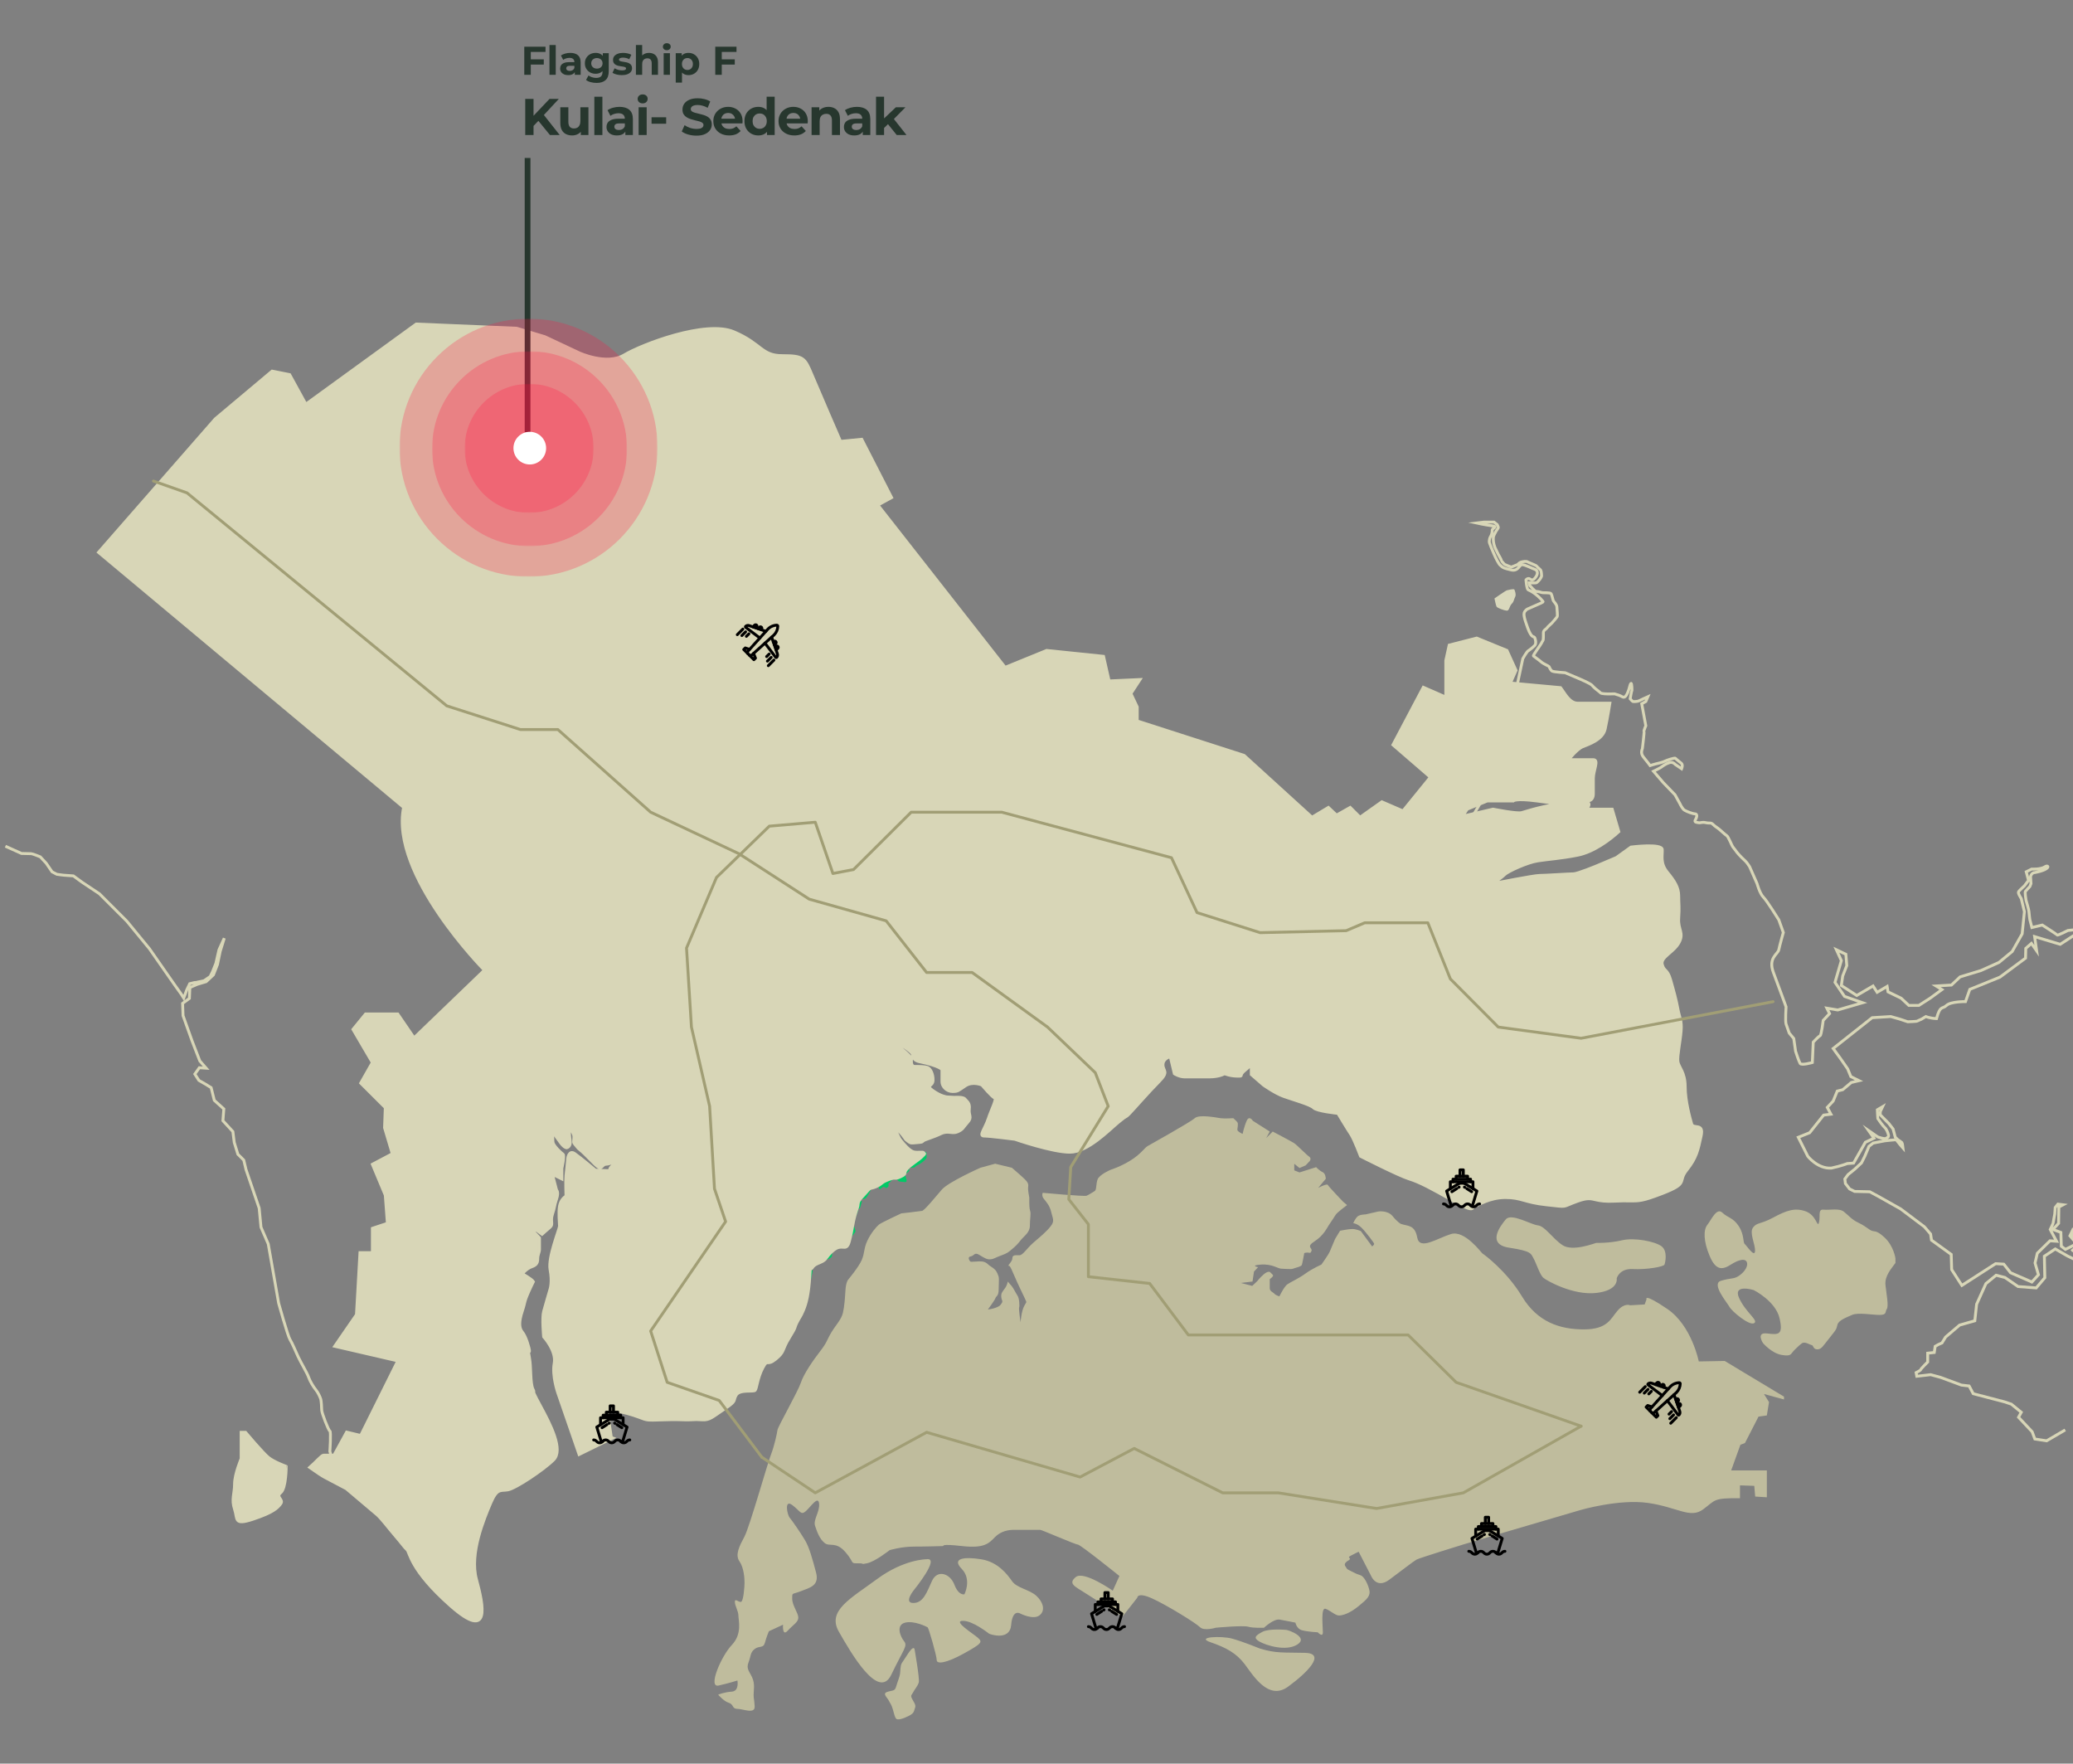 <?xml version="1.0" encoding="utf-8"?>
<!-- Generator: Adobe Illustrator 16.0.0, SVG Export Plug-In . SVG Version: 6.00 Build 0)  -->
<!DOCTYPE svg PUBLIC "-//W3C//DTD SVG 1.1//EN" "http://www.w3.org/Graphics/SVG/1.1/DTD/svg11.dtd">
<svg version="1.1" id="Layer_1" xmlns="http://www.w3.org/2000/svg" xmlns:xlink="http://www.w3.org/1999/xlink" x="0px" y="0px"
	 width="723px" height="615px" viewBox="40.5 0 723 615" enable-background="new 40.5 0 723 615" xml:space="preserve">
<rect x="40.5" y="0" width="723" height="615" fill="#808080" stroke="none"/>
<path fill="none" stroke="#D8D6B7" stroke-miterlimit="10" d="M764.181,439.239l-2.606-1.265l-4.269-2.447l-3.793,2.526l0.158,7.503
	l-3.003,3.556l-6.321-0.476l-4.584-3.159l-3.081-0.788l-3.556,2.922l-3.24,7.188l-0.632,5.767l-5.295,1.501l-4.898,4.186
	l-1.266,2.054l-1.264,0.554l-1.106,0.632l-0.314,2.133l-2.292,0.237v3.08c0,0-2.45,2.447-2.45,2.685s-1.58,1.027-1.58,1.027
	l0.237,1.264l4.818-0.553l3.479,0.946l7.27,2.687l2.688,0.314l1.422,2.688l10.905,2.843l2.369,0.79l3.479,2.843l-0.948,1.738
	l4.741,5.054l0.948,2.528l4.107,0.632l6.48-3.791"/>
<path fill="none" stroke="#D8D6B7" stroke-miterlimit="10" d="M764.021,326.053l-4.979,3.238l-8.931-2.686l0.711,4.976l-1.816-2.606
	l-1.977,1.738l-0.079,3.396l-8.929,6.634l-10.511,4.265l-1.501,4.266c0,0-5.137-0.078-6.638,1.344
	c-1.502,1.422-2.135-0.237-3.478,4.581c-2.213-0.079-3.715-0.712-3.715-0.712l-1.58,0.947c0,0-1.186,0.476-1.423,0.633
	c-0.236,0.158-3.318,0.236-3.318,0.236l-2.846-0.947l-3.081-0.869l-6.479,0.396l-13.592,10.742l2.528,3.476l2.528,3.633l1.106,2.686
	l2.845,1.422l-2.688,0.633l-3.003,2.526l-1.896,0.474l-1.422,3.477l-2.056,2.212l1.266,2.369l-2.528,0.315l-4.898,6.16l-3.952,1.579
	l3.318,6.635c0,0,3.478,4.423,8.22,4.107c3.635-0.79,5.53-1.58,5.53-1.58l2.214-0.158l4.108-7.266l3.003-1.422l-1.896-2.687
	l3.239,2.251c0,0,2.214,0.83,2.806,0.515c0.593-0.315,1.066-0.436,0.908-1.225c-0.157-0.789-0.789-2.173-1.264-2.527
	s-2.411-3.041-2.45-3.158c-0.04-0.119-0.157-3.08-0.157-3.08l1.817-1.066c0,0-0.791,1.658-0.791,1.776
	c0,0.119-0.039,1.026-0.039,1.026l3.002,3.041l1.502,1.937l0.751,2.844c0,0,0.829,0.829,0.948,0.908
	c0.117,0.079,1.226,0.83,1.383,0.988c0.158,0.157,0.355,1.854,0.355,1.854l-1.106-1.264c0,0-1.146-1.54-1.343-1.579
	c-0.198-0.04-3.872,0.355-3.872,0.355l-4.07,0.79l-1.462,1.146l-1.462,3.475l-1.146,2.29l-2.371,2.213l-2.291,1.855l-1.146,1.541
	l0.198,1.579l1.462,1.896l1.738,0.869l5.295,0.119l2.805,1.501l7.941,4.462l8.298,6.24l2.173,2.527l0.315,2.133l6.875,4.976
	l0.158,5.292l3.556,5.528l11.774-7.582l2.845,0.158l2.371,3.001l7.428,3.238l2.292-2.527l-1.186-4.107l0.791-3.396l4.425-4.345
	l2.291,0.157l-2.212-4.105c0,0,1.026-2.056,1.026-2.291c0-0.237,0.554-3.08,0.554-3.08l0.157-2.29l0.948-1.187l1.817,0.237
	l-1.501,0.79l-0.079,5.687l-1.977,2.134l2.767,1.024l0.158,4.818l1.422,1.105c0,0,3.872-1.815,3.793-2.054
	c-0.079-0.237-2.212-2.686-2.212-2.686l1.105-2.29l3.951,0.158l-0.633,0.945l-2.766-0.234l-0.712,1.104l2.688,3.002l-3.081,2.687"/>
<path fill="none" stroke="#D8D6B7" stroke-miterlimit="10" d="M42.385,295.086l5.61,2.528c0,0,2.924,0.079,3.398,0.079
	s3.161,1.105,3.161,1.105l2.055,2.212l2.054,3.001l1.66,0.869c0,0,2.213,0.316,2.45,0.316s3.319,0.237,3.319,0.237l2.924,2.132
	l6.164,4.106l9.562,9.558l7.902,9.637l8.614,12.359l2.449,3.438l0.87,1.383l1.067-2.884l1.027-2.132c0,0,2.055-0.514,2.173-0.475
	c0.119,0.039,2.806-0.554,2.806-0.554l2.134-1.461c0,0,0.83-1.62,0.869-1.778c0.039-0.156,1.146-2.843,1.146-2.843l1.067-4.7
	l1.857-4.066l-1.422,4.58l-0.948,4.582l-1.423,3.633l-2.528,2.369l-3.161,0.947l-2.529,1.105l-0.158,3.791l-2.371,1.738l0.158,4.265
	l3.161,8.846l2.687,6.95l2.213,2.527l-2.371-0.157l-1.58,2.211l1.422,2.212l2.213,1.264l2.054,1.265l1.106,4.423l3.319,3.001
	l-0.316,4.108l3.477,3.789l0.474,3.791l1.265,4.107l2.054,2.053l0.791,3.318l4.583,13.426l0.632,6.635l2.529,5.847l3.635,20.691
	c0,0,3.161,11.373,3.951,12.639c0.79,1.264,1.896,3.947,2.845,6.002c0.948,2.054,3.16,5.687,3.635,7.107
	c0.474,1.422,1.738,3.477,2.528,4.423c0.79,0.948,1.581,2.687,1.739,3.317c0.158,0.632,0.316,2.843,0.316,3.791
	s2.37,7.109,2.845,7.266c0.474,0.158,0,7.109,0,7.109l2.212,7.266l3.793,4.107l27.5,8.53l20.229-8.848l17.701-141.533
	l115.962-53.494l0.288,0.504l201.663-22.115l18.334-31.593l8.377-39.254c0,0,1.343-2.369,1.815-2.685
	c0.476-0.316,2.45-1.738,2.608-2.37c0.157-0.632,0.078-1.421-0.237-2.211s-1.027,0.474-2.45-3.396
	c-1.422-3.871-1.659-5.213-0.869-6.003s0.079-0.316,2.688-1.501c2.606-1.184,3.749-1.489,3.477-1.816
	c-2.292-2.765-4.583-3.791-5.137-4.028c-0.553-0.237-0.79-3.476-0.79-3.476s0.237-0.395,0.869-0.474
	c0.633-0.078,1.098,1.212,2.213-0.078c1.501-1.738,0.869-2.844-0.079-3.16s-3.318-1.579-4.346-1.579
	c-1.028,0-1.345,2.448-3.872,1.816c-2.529-0.632-2.688-0.632-3.793-1.658c-1.107-1.027-3.479-6.951-3.714-7.741
	c-0.237-0.789,0.157-1.974,0.395-2.29s0.632-1.422,0.553-2.133c-0.077-0.71,2.293-1.263-0.156-1.579
	c-2.45-0.316-5.295-0.948-5.295-0.948l2.527-0.316h3.558l1.104,0.869c0,0,0.396,0.79,0.396,1.027c0,0.237-0.477,0.71-0.791,1.263
	c-0.316,0.553-0.911,1.654-0.948,2.133c-0.158,2.053,0.632,3.712,0.632,3.712l1.027,2.132c0,0,1.186,2.054,1.186,2.291
	s1.106,1.343,1.106,1.343s2.055,0.868,2.292,0.868c0.235,0,2.291-0.868,2.291-0.868s0.396-0.553,1.026-0.79
	c0.633-0.237,1.977-0.395,2.291-0.158c0.316,0.237,3.161,1.264,3.319,1.579c0.158,0.316,1.106,1.027,1.344,1.343
	s0.316,1.817,0.316,2.054c0,0.237-0.632,1.184-0.632,1.184s-0.87,1.106-1.267,1.185c-0.395,0.079-2.369,0-2.369,0l0.157,0.948
	c0,0,1.738,2.053,2.212,2.053c0.476,0,1.581,0.237,1.978,0.395c0.395,0.158,2.924-0.079,3.239,0.395
	c0.315,0.474,0.632,2.37,0.869,2.607c0.236,0.237,0.868,1.105,1.026,1.5s0.158,1.185,0.158,1.185s0.236,2.369,0.078,2.685
	c-0.157,0.316-1.422,1.817-1.896,2.291c-0.474,0.474-1.502,1.343-1.66,1.659c-0.157,0.315-1.264,0.789-1.264,1.579
	s0,2.291-0.079,2.607c-0.079,0.315-0.395,0.631-0.632,1.184c-0.237,0.553-3.003,4.186-2.767,4.423s1.896,1.343,2.688,2.054
	c0.79,0.711,2.607,1.421,2.765,1.658c0.159,0.237,0.477,1.264,1.107,1.58s4.504,0.553,4.504,0.553l5.373,2.29
	c0,0,3.557,1.501,4.031,2.133c0.474,0.632,2.133,1.974,2.605,2.29c0.476,0.316,0,0.474,1.739,0.632
	c1.738,0.158,3.479-0.079,3.714,0.079c0.237,0.158,1.187,0.237,2.608,1.027s2.448-3.712,2.448-3.712s0.236-0.948,0.475-1.027
	c0.237-0.079,0.396,2.449,0.237,2.685c-0.158,0.237-0.554,2.686-0.554,2.686s0.711,0.869,0.947,0.948
	c0.238,0.079,1.739,0,2.134-0.237c0.396-0.237,3.082-1.422,3.082-1.422l-0.711,1.659l-1.423,0.789l1.423,7.662
	c0,0-0.79,1.816-0.632,2.053c0.158,0.237-0.554,5.608-0.554,5.845c0,0.237-0.869,1.579,0.396,3.08
	c1.265,1.501,2.291,2.922,2.291,2.922s1.424-0.473,1.818-0.552c0.394-0.079,2.686-0.632,3.239-0.948s3.557-1.343,3.793-1.027
	c0.236,0.316,1.423,1.185,2.055,1.738c0.632,0.553,0.079,1.895,0.079,1.895l-2.212-1.5c0,0-0.791-1.027-2.056-0.632
	c-1.265,0.395-2.45,1.263-2.846,1.579s-2.686,1.422-2.686,1.422l3.396,3.95l4.11,4.264l1.737,3.159c0,0,0.79,1.738,1.581,2.212
	c0.79,0.474,2.845,1.264,3.636,1.264c0.789,0,0.789,0.947,0.236,1.895c-0.555,0.948-0.079,1.027,0.947,1.185
	c1.027,0.158,1.106-0.316,2.608,0c1.501,0.316,1.737-0.158,2.527,0.632c0.79,0.789,1.266,0.948,2.134,1.658
	c0.869,0.711,1.976,1.817,2.607,2.212s1.738,3.475,2.212,4.028c0.475,0.553,0.869,1.185,1.503,1.974
	c0.632,0.79,2.448,2.607,2.844,2.923s1.424,1.895,1.424,1.895l2.607,5.924c0,0,0.947,3.475,2.212,4.739
	c1.264,1.264,5.374,7.897,5.374,7.897l1.58,4.422c0,0-1.265,4.424-1.58,6.004c-0.316,1.578-3.793,2.844-1.896,7.897
	c1.896,5.056,4.425,12.005,4.425,12.005s-0.315,5.055,0,6.003c0.315,0.947,1.106,3.159,1.106,3.159l1.58,1.896l0.633,4.422
	c0,0,1.106,3.477,1.58,4.266c0.475,0.79,4.268-0.316,4.268-0.316l0.315-7.106c0,0,1.896-2.054,2.371-2.211
	c0.475-0.158,1.105-5.371,1.105-5.371l2.213-2.37l-0.948-1.895l3.793,0.632l8.692-2.528l-6.321-2.211l-3.318-4.896l2.213-7.582
	l-1.739-3.791l3.319,1.578l0.315,3.949l-1.423,3.633l-0.474,3.318l2.686,1.736l2.688,1.738l5.689-3.316l1.422,2.211l3.478-2.053
	l0.315,1.895l4.583,2.212l2.688,2.527h3.478l3.951-2.527l4.108-3.002l-2.055-1.263l5.373-0.316l3.003-2.844l7.271-2.211l6.322-2.844
	l4.583-3.791l3.477-6.16l0.79-7.74l-1.105-4.581c0,0-1.264-1.896-0.947-2.37c0.315-0.474,2.054-2.053,2.054-2.053l1.424-1.896
	l-0.791-3l1.896-0.948c0,0,3.161,0.158,4.583-0.79c1.423-0.948,2.371,0.869-3.397,1.975c-1.265,0-1.58,1.421-1.58,1.421l0.157,2.449
	l-0.396,1.027c0,0-1.423,1.5-1.58,1.736c-0.158,0.236,0.157,2.687,0.236,3.002c0.079,0.314,0.949,3.158,1.027,3.948
	c0.079,0.789,0.237,2.527,0.315,2.843c0.079,0.316,0.712,2.766,0.712,2.766l3.635-0.868c0,0,5.058,3.237,5.215,3.476
	c0.158,0.236,3.715-1.58,3.715-1.58l5.059-0.554"/>
<path fill="#D9D8BC" d="M568.68,205.601c-0.158-0.395-2.213,0.158-2.606,0.237c-0.396,0.078-4.348,2.843-4.348,2.843
	s0.476,2.369,0.712,2.843s2.607,1.343,3.557,1.422c0.948,0.079,0.869-1.501,1.738-2.37c0.867-0.868,0.711-1.5,1.186-2.369
	C569.391,207.338,568.838,205.995,568.68,205.601z"/>
<path fill="#00CA66" d="M320.833,456.606c-0.041,0.103-0.085,0.212-0.127,0.312c-0.206,0.491-0.38,0.881-0.535,1.199
	c0.232-0.208,0.419-0.419,0.49-0.625C320.711,457.335,320.771,457.006,320.833,456.606z M323.945,442.833
	c0,0-0.207,0.156-0.419,0.211c-0.016,0-0.034,0.005-0.058,0.005c-0.099,0-0.25-0.039-0.399-0.087
	c-0.034,0.472-0.066,1.069-0.113,1.831c-0.06,0.998-0.133,1.915-0.211,2.767c0.354-0.685,0.728-1.585,0.728-2.051
	c0-0.682,0.157-0.682,0.266-1.262C323.836,443.664,323.945,442.833,323.945,442.833z M323.185,441.435
	c-0.022,0-0.037,0.26-0.086,1.029c0.092-0.04,0.177-0.146,0.227-0.348c-0.018-0.063-0.04-0.134-0.05-0.207
	C323.227,441.668,323.205,441.435,323.185,441.435z M330.992,436.165c-0.08,0.065-0.16,0.134-0.244,0.208
	c-2.039,1.859-1.839,2.467-3.059,3.288c-0.841,0.563-1.964,0.838-2.849,1.409c0.429-0.066,0.973-0.213,1.295-0.284
	c0.516-0.093,1.358-1.255,2.295-1.414c0.939-0.157,2.037-0.834,2.189-1.197C330.728,437.912,330.66,436.797,330.992,436.165z
	 M333.173,434.961c-0.475,0.088-0.985,0.303-1.621,0.754c0.036-0.006,0.072-0.006,0.111-0.006
	C332.785,435.709,333.043,435.313,333.173,434.961z M337.989,426.926c-0.362,1.824-0.597,3.44-0.853,4.317
	c-0.054,0.189-0.101,0.392-0.154,0.597c0.056-0.052,0.104-0.119,0.152-0.156c0.576-0.575,1.257-1.624,1.619-2.047
	c0.363-0.417-0.421-1.935-0.522-2.608C338.231,427.027,338.109,426.926,337.989,426.926z M340.488,418.21
	c-0.374,0.507-0.625,1.008-0.683,1.575c-0.14,1.456-0.071,0.556-0.979,3.605c-0.252,0.855-0.461,1.731-0.643,2.585
	c0.21-0.215,0.346-0.417,0.463-0.687c0.212-0.466,0.838-2.516,1.048-2.878c0.209-0.365-0.21-0.674,0.313-0.841
	c0.521-0.154,0.572-0.73,0.835-1.626c0.258-0.889,0.313-1.147,0.313-1.147s-0.152,0.045-0.303,0.045c-0.147,0-0.3-0.04-0.325-0.189
	C340.505,418.506,340.466,418.342,340.488,418.21z M344.182,414.39c-0.348,0.126-0.649,0.362-1.324,1.166
	c-0.817,0.974-1.635,1.728-2.218,2.464c0.032-0.013,0.066-0.019,0.108-0.019c0.041,0,0.092,0.008,0.144,0.019
	c0.274,0.054,0.503,0.102,0.726,0.102c0.205,0,0.406-0.04,0.631-0.146c0.314-0.167,0.418-0.379,0.674-0.734
	c0.266-0.38,1.104-1.839,1.203-2.104C344.168,415.029,344.176,414.725,344.182,414.39z M352.454,410.846
	c-0.352,0-0.858,0.069-1.954,0.474c-2.608,0.95-2.257,1.383-3.825,2.197c0.212,0.437,0.525,0.904,0.477,1.198
	c0.835-0.159,0.835-0.628,1.301-0.78c0.073-0.03,0.146-0.037,0.219-0.037c0.39,0,0.762,0.314,0.981,0.401
	c0.573-0.321,0.777-0.52,0.777-0.889c0-0.365-0.302-0.626,0.218-0.997c0.521-0.368,0.464-0.368,0.885-0.842
	c0.178-0.194,0.338-0.228,0.47-0.228h0.073c0.024,0.009,0.045,0.009,0.073,0.009c0.097,0,0.177-0.026,0.222-0.196
	C352.399,411.041,352.426,410.934,352.454,410.846z M363.161,401.733c-0.046,0-0.115,0.004-0.198,0.004
	c0.128,0.296,0.079,0.651-0.866,1.594c-1.387,1.395-4.099,2.85-5.34,4.38c-1.259,1.522,0.198,1.522-2.16,2.634
	c-0.944,0.445-1.332,0.524-1.642,0.524h-0.044c0.385,0.438,0.988,1.096,1.229,1.123c0.33,0.045,1.489,0.219,2.027,0.219
	c0.063,0,0.122-0.001,0.163-0.011c0.418-0.051,0.363-0.521,0.31-0.891c-0.049-0.37-0.618-1.887-0.31-1.99
	c0.31-0.098,0.887-0.62,1.2-0.94c0.31-0.312-0.212-0.777,0.152-1.043c0.041-0.028,0.092-0.049,0.14-0.066l0.038-0.011
	c0.046-0.013,0.094-0.038,0.14-0.041l0.031-0.007h0.028c0.052-0.008,0.104-0.014,0.159-0.014c0.084,0,0.167-0.002,0.251-0.002
	c0.118,0,0.232,0,0.348-0.011h0.004c0.17-0.004,0.334-0.013,0.482-0.059c0.522-0.163,0.471-0.521,1.094-0.785
	c0.625-0.264,1.946-0.935,3.133-2.356c0.253-0.314,0.104-1.463,0.104-1.778C363.634,401.887,363.683,401.733,363.161,401.733z"/>
<path fill="#D9D8BC" d="M329.254,362.055c0,0-0.023,0.389-0.058,0.857c-0.047,0-0.097-0.008-0.146-0.008
	c-0.046,0-0.097,0.008-0.142,0.008c-0.188-0.027-0.797-0.124-1.29-0.155c-0.093-0.013-0.255-0.019-0.469-0.019
	c-1.158,0-3.786,0.205-4.413,1.836c-0.266,0.697-1.385,3.596-1.563,4.171c-0.132,0.465-0.415,0.735-0.846,0.735
	c-0.114,0-0.237-0.018-0.371-0.063c-0.33-0.09-1.093-0.511-1.093-0.511s-0.631,0.017-0.818,0.403
	c-0.427,0.883-1.14,2.475-1.199,3.119c-0.088,0.928-1.487,4.697-1.75,5.309c-0.033,0.068-0.086,0.277-0.265,0.486h-0.002
	c-0.097,0.121-0.233,0.243-0.424,0.328l-0.017,0.018c-0.041,0.013-0.083,0.039-0.125,0.05l-0.04,0.021
	c-0.041,0.012-0.087,0.024-0.134,0.041l-0.049,0.014c-0.05,0.017-0.099,0.021-0.155,0.037l-0.052,0.009
	c-0.063,0.013-0.136,0.022-0.207,0.026l-0.026,0.004h-0.016c-0.091,0.012-0.18,0.018-0.276,0.024h-0.023
	c-1.573,0.124-3.73,0.146-4.641,0.146h-0.236h-0.197c0,0-0.103,0.008-0.269,0.008c-0.432,0-1.286-0.021-1.687-0.178
	c-0.549-0.213-0.96-0.299-1.605-0.402c-0.11-0.02-0.221-0.021-0.319-0.021c-0.505,0-0.913,0.164-0.913,0.164l-0.673-0.842
	l-1.597-1.139l-1.562,1.521l-1.173-1.31l-1.808,1.561l-1.517-1.389l-1.668,1.701l-1.532-1.368l-1.98,1.396l-1.133-1.269
	c0,0-1.22,0.972-1.388,1.308l-1.476-1.771l-1.669,1.661c0,0-7.766-2.909-10.411-3.989c-0.2-0.084-0.379-0.132-0.555-0.132
	c-0.261,0-0.511,0.103-0.818,0.343c-0.621,0.487-2.527,2.019-3.041,2.541c-0.519,0.517,0.165,1.035,0.397,1.604
	c0.241,0.576-0.973,1.103-1.319,1.676c-0.341,0.576,0.305,0.924,0.009,1.465c-0.294,0.55-0.979,0.637-0.979,0.637l0.666,0.539
	c0,0-1.379,0.337-1.483,0.949c-0.104,0.611,0.181,0.91-0.503,1.425c-0.688,0.519-1.75,1.513-2.053,2.595
	c-0.303,1.09-1.851,6.801-1.91,7.199c-0.056,0.4-0.621,0.789-1.318,0.861c-0.7,0.072-1.004,1.565-0.587,2.458
	c0.413,0.885,4.267,5.748,5.265,5.79h0.026c0.47,0,0.706-0.657,0.899-1.313c0.197-0.66,0.35-1.321,0.651-1.321
	c0.022,0,0.045,0,0.065,0.009c0.681,0.196,2.288,0.896,2.288,0.896l0.101-1.582l0.131-0.226c0.817-0.291,2.234-2.768,2.866-2.768
	h0.011c0.662,0.021,1.275,0.221,1.175,0.714c-0.097,0.488-0.787,0.823-1.005,1.346c-0.257,0.651,0.785,1.018,0.929,1.063
	c-0.52,0.584-0.929,1.085-1.019,1.307c-0.299,0.732-0.06,1.405,1.52,1.405c1.576,0,1.091,0.849,0.787,1.285
	c-0.304,0.416,0.732,1.642,1.337,1.938c0.604,0.313-0.182,1.892,0.363,2.138c0.545,0.24,1.65,1.454,1.65,1.454l0.031,0.017h0.083
	c0,0,0.405,0.493,0.67,1.435c0.27,0.949-0.219,1.167-0.49,1.256c-0.03,0.011-0.055,0.018-0.081,0.018
	c-0.225,0-0.382-0.315-0.547-0.602c-0.142-0.256-0.38-0.853-0.688-0.853c-0.064,0-0.132,0.024-0.205,0.092
	c-0.4,0.359,0.358,1.661,0.539,2.247c0.045,0.146,0.023,0.314-0.041,0.461l-0.06,0.106l-0.031,0.054l-0.076,0.106l-0.039,0.036
	l-0.093,0.103l-0.044,0.036l-0.116,0.104l-0.024,0.017c-0.042,0.027-0.086,0.063-0.132,0.09l-0.041,0.021
	c-0.097,0.065-0.196,0.111-0.296,0.147l-0.029,0.014c-0.05,0.021-0.099,0.04-0.143,0.052l-0.091,0.003
	c-0.397-0.003-0.062-0.99-0.352-0.99c-0.239,0-1.866-0.289-2.97-0.416c-0.327-0.04-0.61-0.063-0.796-0.063h-0.029h-0.005
	c-0.129,0.002-0.227,0.058-0.308,0.147c-0.234,0.27-0.28,0.836-0.34,1.116c-0.078,0.375-1.559,1.188-1.803,1.296l-0.091,0.015
	c-0.094-0.015-0.191-0.099-0.277-0.205c-0.111-0.149-0.208-0.34-0.248-0.483c-0.07-0.237-0.206-0.489-0.595-0.514
	c-0.02-0.008-0.042-0.008-0.065-0.008c-0.039,0-0.074,0.008-0.119,0.012l-0.111,0.021c-0.442,0.118-1.24,0.671-1.756,1.066
	c-0.188,0.146-0.341,0.264-0.419,0.348c-0.318,0.293,0,0.856,0.19,1.234c0.184,0.379,0.213,0.753,0.024,0.994
	c-0.153,0.193-0.214,0.427,0.146,0.92l0.868,1.101c0,0-0.489,0.613-1.032,0.675c-0.013,0-0.028,0.008-0.042,0.008
	c-0.194,0-0.359-0.146-0.5-0.365c-0.329-0.506-0.529-1.417-0.612-1.834c-0.094-0.48-0.265-0.696-0.512-0.796
	c-0.067-0.025-0.14-0.044-0.218-0.063c-0.362-0.056-1.03-0.239-1.819-0.421c-0.623-0.145-0.833-0.752-0.981-1.354
	c-0.039-0.163-0.072-0.324-0.108-0.479c-0.078-0.302-0.233-0.461-0.407-0.527c-0.062-0.02-0.12-0.031-0.181-0.031h-0.023
	c-0.078,0.007-0.151,0.021-0.222,0.063c-0.108,0.053-0.202,0.145-0.267,0.262c-0.139,0.238-0.258,0.508-0.382,0.768
	c-0.092,0.196-0.181,0.379-0.289,0.567c-0.236,0.423-0.968,0.423-1.269,0.423c-0.304,0-0.732-0.243-0.909-0.671
	c-0.185-0.421-0.305-0.792-0.982-0.82c-0.227-0.012-0.364-0.066-0.458-0.149c-0.19-0.173-0.182-0.473-0.264-0.799
	c-0.092-0.357-0.544-0.453-1.045-0.453h-0.019c-0.172,0-0.347,0.013-0.513,0.027c-0.039,0.005-0.077,0.005-0.107,0.005
	c-0.515,0-0.755-0.348-0.958-0.782c-0.031-0.062-0.058-0.128-0.086-0.192c-0.063-0.143-0.131-0.271-0.197-0.382
	c-0.134-0.238-0.285-0.46-0.452-0.7c-0.086-0.112-0.176-0.244-0.267-0.387c-0.091-0.144-0.215-0.197-0.347-0.197
	c-0.091,0-0.184,0.027-0.271,0.071c-0.286,0.153-0.536,0.514-0.536,0.859c0,0.612,0,1.95-0.304,2.558
	c-0.061,0.128-0.16,0.285-0.283,0.456c-0.462,0.664-1.235,1.552-1.477,1.984c-0.07,0.132-0.145,0.247-0.226,0.345
	c-0.154,0.172-0.325,0.275-0.504,0.275h-0.056c-0.096-0.007-0.198-0.053-0.306-0.129c-0.423-0.307-4.493-2.871-4.976-2.871h-0.003
	c-0.481,0,0,1.043-0.302,1.405c-0.117,0.139-0.226,0.252-0.307,0.392c-0.056,0.092-0.098,0.188-0.116,0.3
	c-0.024,0.171,0.006,0.379,0.117,0.649c0.076,0.184,0.216,0.637,0.393,1.236c0.478,1.646,1.215,4.41,1.583,5.702
	c0.031,0.119,0.06,0.225,0.091,0.316c0.313,1.085,0.833,1.699,1.578,2.072c0.255,0.128,0.539,0.224,0.851,0.305
	c0.382,0.093,0.623,0.26,0.805,0.448c0.402,0.403,0.511,0.903,1.134,0.953c0.447,0.022,0.627,0.313,0.721,0.673l0.01,0.036
	l0.01,0.038c0.047,0.203,0.068,0.428,0.093,0.636l0.008,0.056c0.015,0.136,0.038,0.279,0.072,0.386l0.013,0.039
	c0.141,0.361,0.741,0.558,1.228,0.558c0.295,0,0.552-0.069,0.639-0.229c0.124-0.209,0.2-0.393,0.322-0.521
	c0.12-0.134,0.287-0.206,0.591-0.206c0.163,0,0.458,0.019,0.82,0.049c1.006,0.091,2.515,0.285,3.004,0.55l3.377,6.008
	c-0.62,0.57-2.416,1.717-3.435,2.393c-0.274,0.177-0.496,0.321-0.62,0.421c-0.512,0.379-0.315,1.285-0.098,2.063
	c0.068,0.249,0.134,0.478,0.185,0.684c0.051,0.196,0.069,0.417,0.061,0.65c-0.032,0.729-0.313,1.61-0.646,2.528
	c-0.098,0.274-0.167,0.52-0.22,0.757c-0.188,0.833-0.113,1.48,0.159,1.87c0.123,0.171,0.262,0.36,0.411,0.563
	c0.277,0.375,0.597,0.807,0.942,1.326c0.416,0.635,1.054,0.901,1.66,0.993c0.166,0.025,0.331,0.036,0.486,0.036
	c0.733,0,2.146,1.008,2.705,1.272c0.135,0.064,0.324,0.098,0.53,0.098h0.049c0.106,0,0.218-0.005,0.329-0.022
	c0.315-0.036,0.645-0.128,0.917-0.263c0.192-0.097,0.355-0.216,0.467-0.348c0.149-0.177,0.435-0.508,0.758-0.865
	c0.617-0.702,1.38-1.509,1.652-1.725c0.088-0.076,0.184-0.115,0.278-0.14c0.056-0.021,0.112-0.027,0.167-0.027h0.044
	c0.178,0.023,0.33,0.13,0.434,0.299c0.05,0.094,0.091,0.199,0.102,0.341c0.02,0.184,0.063,0.393,0.216,0.602
	c0.049,0.073,0.114,0.149,0.194,0.221c0.145,0.128,0.292,0.308,0.383,0.492c0.026,0.049,0.045,0.095,0.062,0.148
	c0.056,0.173,0.035,0.333-0.118,0.417c-0.353,0.213,0.294,1.422,0.485,1.62c0.08,0.086,0.421,0.354,0.79,0.632
	c0.232,0.171,0.472,0.355,0.671,0.497c-0.18,0.153-0.347,0.302-0.495,0.444c-0.084,0.075-0.162,0.148-0.231,0.216
	c-0.086,0.08-0.17,0.153-0.237,0.215l-0.017,0.02l-0.023,0.021c-0.089,0.058-0.172,0.096-0.243,0.12
	c-0.496,0.185-0.372,0.466-0.204,0.782c0.029,0.104,0.077,0.229,0.15,0.382c0.024,0.056,0.048,0.105,0.08,0.167
	c0.176,0.371,0.485,0.465,0.844,0.476h0.042c0.082,0,0.164-0.004,0.242-0.011c0.224-0.013,0.452-0.041,0.668-0.048h0.024
	c0.145,0,0.291,0.013,0.421,0.048l0.045,0.017l0.065,0.066l0.064,0.066c0.064,0.064,0.153,0.153,0.253,0.26
	c0.154,0.167,0.345,0.366,0.553,0.597c0.069,0.109,0.153,0.232,0.244,0.369c0.129,0.173,0.275,0.368,0.461,0.58
	c0.861,1.001,0.884,1.271,0.488,1.763c-0.248,0.128-0.445,0.295-0.567,0.469c-0.163,0.218-0.198,0.451-0.036,0.652
	c0.101,0.125,0.21,0.228,0.331,0.316c0.254,0.48,0.817,1.002,1.735,1.475c0.421,0.222,1.041,0.771,1.754,1.473
	c0.325,0.355,0.762,0.824,1.244,1.35c0.399,0.435,0.836,0.896,1.283,1.362c0.113,0.119,0.22,0.251,0.331,0.371
	c1.643,1.855,3.164,3.646,3.623,3.983c0.224,0.163,0.367,0.225,0.458,0.225h0.02c0.091-0.007,0.126-0.097,0.138-0.222
	c0.034-0.258-0.004-0.696,0.203-1.025c0.082-0.144,0.193-0.429,0.318-0.813c0.508-0.716,0.993-1.811,1.174-3.229
	c0.057-0.422,0.087-0.881,0.078-1.361c-0.004-0.136-0.006-0.27-0.006-0.408c-0.018-0.448-0.041-0.851-0.072-1.205
	c0.003-0.205,0.002-0.404-0.013-0.58c-0.078-1.311-0.718-2.159-1.461-2.767c-0.601-0.501-1.273-0.854-1.768-1.179
	c-0.069-0.05-0.136-0.098-0.198-0.141c-0.924-0.705-1.04-1.528-1.288-2.813c-0.193-1.037-0.948-1.389-1.817-1.396h-0.01
	c-0.289,0-0.586,0.039-0.882,0.108c-0.103,0.02-0.211,0.035-0.32,0.035h-0.011c-0.337-0.01-0.677-0.119-1-0.275
	c0.77-0.299,6.217-2.307,6.535-2.481c0.331-0.19,0.331-0.589,0.037-1.108c-0.104-0.173-0.223-0.369-0.351-0.539
	c-0.24-0.313-0.535-0.563-0.915-0.563c-0.016,0-0.038,0-0.057,0.004c-0.096,0.004-0.213,0.004-0.347,0.004h-0.07
	c-0.688-0.004-1.656-0.116-1.927-0.558l4.138-1.464l4.254,2.757c-0.017-0.045-0.036-0.101-0.048-0.151
	c-0.106-0.463,0.21-1.15,0.277-1.473c0.07-0.314-0.421-0.868-0.693-1.223c-0.281-0.341-0.491-0.588-0.491-0.979
	c0-0.385-0.172-0.738-0.313-1.011c-0.139-0.274-0.172-0.769-0.243-1.116c-0.049-0.234-0.189-0.329-0.366-0.329
	c-0.082,0-0.17,0.021-0.256,0.053c-0.106,0.277-0.071,0.239-0.63,0.553c-0.206,0.25,0.069,0.772,0.069,0.772s-0.226,0.09-0.456,0.09
	c-0.056,0-0.114-0.006-0.167-0.021c-0.282-0.067-0.315-0.423-0.35-0.628c-0.035-0.212-0.102-0.697-0.208-0.869
	c-0.105-0.174-1.042-0.918-1.179-1.115c-0.205-0.313-0.249-1.084-0.282-1.328c-0.036-0.239-0.938-0.324-1.186-0.375
	c-0.237-0.076-0.688-0.539-0.97-0.672c-0.039-0.023-0.067-0.035-0.083-0.035c-0.097,0,0.171,0.303,0.255,0.457
	c0.11,0.173,0.04,0.479-0.133,0.479c-0.155,0-0.301-0.485-0.43-0.485c-0.023,0-0.043,0.014-0.061,0.038
	c-0.137,0.22-0.032,0.554-0.032,0.762c0,0.145,0.065,0.38-0.066,0.38c-0.061,0-0.158-0.055-0.322-0.169
	c0.108-0.239,0.388-1.567,0.494-1.712c0.048-0.069,0.16-0.108,0.294-0.108c0.134,0,0.294,0.039,0.433,0.149
	c0.275,0.207,0.279,0.271,0.588,0.351c0-0.532,0.248-1.122,0.421-1.396c0.174-0.277,2.015-3.596,2.296-4.054
	c0.276-0.451-0.662-2.13-0.768-2.3c-0.103-0.178-0.103-0.421,0.205-0.456c0.04,0.176,0.734,1.466,0.802,1.783
	c0.071,0.308,0.212,0.795,0.137,1.041c-0.066,0.24-1.528,2.756-1.974,3.351c-0.455,0.594-0.597,1.014-0.698,1.441
	c-0.124,0.48-0.141,0.729-0.034,0.937c0.104,0.218,0.693,0.271,1.076,0.271c0.07-0.104,0.141-0.762,0.206-1.072
	c0.071-0.32,0.345-0.178,0.559-0.278c0.088-0.044,0.186-0.076,0.269-0.076c0.119,0,0.203,0.057,0.183,0.178
	c-0.034,0.205-0.346,0.386-0.693,0.597c-0.074,0.241-0.247,0.602-0.318,1.02c-0.065,0.407,0.145,0.894,0.177,1.179
	c0.033,0.281,0.694,0.66,1.042,0.944c0.104-0.209,1.081-0.284,1.252-0.421c0.174-0.144,0.038-0.489,0.038-0.81
	c0-0.31,0.208-0.376,0.382-0.557c0.172-0.175,0.306-0.519,0.969-1.321c0.28-0.344,0.458-0.461,0.555-0.461
	c0.134,0,0.129,0.211,0.071,0.357c-0.104,0.246,0,0.977-0.139,1.045c-0.007,0.008-0.015,0.008-0.026,0.008
	c-0.054,0-0.105-0.066-0.16-0.133c-0.054-0.075-0.115-0.146-0.188-0.146c-0.025,0-0.052,0.011-0.078,0.031
	c-0.212,0.136-0.628,0.619-0.628,0.935c0,0.316,0.072,0.695-0.104,0.906c-0.173,0.214-0.348,0.563-0.348,0.563
	c1.08,0.141,0.909,0.763,0.909,1.116c0,0.346,0.171,0.698,0.352,0.933c0.171,0.253,0.133,0.636,0.171,0.88
	c0.029,0.251,0.902,1.367,1.075,1.713c0.171,0.35-0.068,1.149-0.106,1.571c-0.017,0.213,0.011,0.354,0.068,0.465l0.927,0.145
	c0.224-0.547,0.54-1.551,0.918-1.919c0.419-0.421,1.301-1.724,1.619-2.354c0.312-0.629,1.401-1.388,1.25-1.938
	c-0.157-0.587-0.419-1.253-0.732-1.626c-0.318-0.367-0.835-0.572-0.884-0.943l-0.008-0.063c-0.591-0.3-1.742-0.664-1.835-0.915
	c0.012-0.003,0.033-0.006,0.05-0.006c0.33,0,1.452,0.44,1.762,0.663c-0.018-0.333-0.01-0.743,0.031-1.087
	c0.049-0.474-0.16-1.359-0.369-1.468c-0.043-0.023-0.123-0.033-0.224-0.033c-0.118,0-0.265,0.016-0.416,0.022
	c-0.149,0.011-0.305,0.021-0.443,0.021c-0.162,0-0.299-0.018-0.372-0.06c-0.257-0.171-0.419-0.576-0.366-0.948
	c0.051-0.366,0.204-0.679,0.463-1.05l0.016-0.021c-0.419-0.32-1.823-1.255-2.012-1.408c-0.211-0.177-0.239-0.314,0.073-0.63
	c0,0,0.091-0.04,0.151-0.04c0.052,0,0.087,0.031,0.02,0.143l-0.067,0.28c0,0,1.403,0.942,2.022,1.379
	c0.235-0.361,0.513-0.798,0.793-0.964c0.097-0.049,0.318-0.173,0.591-0.329c-0.118-0.3-0.4-0.993-0.456-1.13
	c-0.064-0.171-0.425-0.5-0.724-0.726c-0.433-0.336-6.717-4.686-7.062-4.895c-0.187-0.106-0.171-0.187-0.045-0.187
	c0.104,0,0.29,0.059,0.5,0.187c0.451,0.281,7.113,4.801,7.441,5.134c0.159,0.156,0.555,1.057,0.67,1.445
	c0.743-0.408,1.642-0.904,1.642-0.904s0.311,0.259,0.052,0.368c-0.261,0.104-2.191,1.146-2.401,1.363
	c-0.207,0.201-1.203,1.563-1.246,1.984c-0.055,0.417,0.362,0.577,0.727,0.577c0.113,0,0.266-0.028,0.426-0.028
	c0.353,0,0.736,0.125,0.77,0.917c0.062,1.154,0.106,1.933,0.159,2.199c0.053,0.262,0.784,0.577,0.885,0.883
	c0.107,0.324,0.734,1.261,0.838,1.627c0.1,0.367,1.609,0.315,1.668,0.739c0,0,0.067,0.088-0.04,0.088
	c-0.053,0-0.153-0.025-0.327-0.088c-0.522-0.221-1.146-0.221-1.302-0.221c-0.256,0.479-0.256,0.741-0.576,0.949
	c-0.313,0.205-0.472,0.42-0.419,0.785c0.056,0.372,0.106,1.313,0.472,1.52c0.293,0.158-0.127,0.542,0.862,0.542
	c0.235,0,0.543-0.021,0.962-0.072c0.837-0.103,1.263-0.128,1.51-0.128c0.4,0,0.332,0.074,0.782,0.074
	c0.73,0,1.464-0.107,1.464-0.107s0.104,0.324-0.263,0.369c-0.36,0.045-0.937,0.045-1.353,0.045c-0.207,0-0.543-0.009-0.873-0.009
	c-0.341,0-0.664,0.013-0.8,0.065c-0.257,0.104-1.041,0.361-1.041,0.778c0,0.42,0.309,1.366,0.309,1.366l0.04,0.059l0.006,0.011
	l0.035,0.041l0.01,0.019l0.042,0.063l0.015,0.025l0.047,0.071l0.017,0.023l0.047,0.08l0.019,0.032l0.051,0.079l0.02,0.035
	l0.041,0.081c0.16,0.278,0.282,0.563,0.181,0.639c-0.203,0.168-0.83,1.046-1.093,1.258c-0.259,0.205-1.141,1.04-1.141,1.258
	c0,0.202,0.572,0.522,0.572,0.834v1.001c0,0,0.988,0.105,1.301,0.105s0.624,0.04,1.149,0.676c0.243,0.296,0.523,0.717,0.749,1.117
	c0.254,0.443,0.447,0.855,0.447,1.024c0,0.315,0,1.258,0.369,1.313c0.037,0.004,0.071,0.004,0.104,0.004
	c0.31,0,0.542-0.198,0.728-0.577c0.211-0.424-0.102-0.636-0.207-1.097c-0.107-0.481-0.523-1.581,0.16-2.044
	c0.308-0.223,0.659-0.313,0.964-0.313c0.366,0,0.664,0.137,0.752,0.368c0.156,0.407,0.518,1.821,0.732,2.409
	c0.099,0.275,0.29,0.389,0.544,0.389c0.269,0,0.617-0.132,1.018-0.347c0.781-0.417,2.195-1.831,2.921-1.934
	c0.732-0.11,3.705-0.269,3.705-0.269c0.082-0.005,0.174-0.008,0.279-0.008c0.635,0,1.627,0.125,1.805,0.48
	c0.208,0.432,0.626,0.587,0.467,1.566c-0.153,0.995-0.153,2.04,0,2.365c0.159,0.313,0.788,0.518,1.305,0.569
	c0.29,0.028,0.636,0.068,1.01,0.068c0.091,0,0.186,0,0.28-0.007c0.04,0,0.081,0,0.12-0.007h0.005l0.061-0.009h0.003
	c0.063-0.007,0.122-0.021,0.184-0.031c0.109-0.016,0.214-0.038,0.321-0.068c0.731-0.205,2.35-1.415,2.608-1.887
	c0.019-0.035,0.052-0.084,0.089-0.157c0.022-0.044,0.048-0.083,0.072-0.132l0.016-0.02c0.236-0.43,0.649-1.157,1.064-1.852
	l0.011-0.04c0.047-0.073,0.097-0.143,0.146-0.209c0.165-0.267,0.323-0.514,0.474-0.735l0.003-0.013
	c0.049-0.063,0.092-0.132,0.136-0.189l0.008-0.015c0.088-0.129,0.168-0.226,0.237-0.312l0.013-0.016l0.093-0.101l0.013-0.013
	l0.077-0.063c0.264-0.184,0.627-0.421,0.924-0.688c0.147-0.32,0.324-0.701,0.533-1.198c0.041-0.101,0.085-0.209,0.129-0.313
	c0.123-0.828,0.242-1.948,0.242-2.52c0-0.827,0.053-1.724-0.157-1.724c-0.066,0-0.167,0.007-0.259,0.007
	c-0.195,0-0.383-0.032-0.315-0.164c0.101-0.205,0.622-0.677,0.521-1.153c-0.084-0.38-0.368-0.691-0.611-0.691
	c-0.062,0-0.12,0.024-0.171,0.063c-0.222,0.174-0.748,0.622-1.22,0.622c-0.084,0-0.167-0.013-0.244-0.053
	c-0.521-0.201-0.936-0.675-0.936-0.675s0.395,0.2,0.764,0.2c0.141,0,0.272-0.029,0.381-0.096c0.419-0.256,0.579-0.625,1.148-0.723
	c0.187-0.039,0.326-0.064,0.436-0.064c0.227,0,0.343,0.098,0.554,0.428c0.314,0.463,0.314,0.987,0.263,1.617
	c0,0,0.521-0.208,0.631-0.629c0.102-0.42,0.102-2.246,0.464-2.777c0.113-0.161,0.267-0.416,0.42-0.72
	c0.079-0.848,0.15-1.765,0.21-2.767c0.047-0.756,0.084-1.355,0.113-1.828c-0.246-0.08-0.483-0.177-0.483-0.177
	s0.107-0.271,0.314-0.271c0.067,0,0.132-0.008,0.198-0.048c0.048-0.771,0.064-1.03,0.087-1.03c0.02,0,0.042,0.233,0.09,0.476
	c0.012,0.07,0.034,0.145,0.05,0.207c0.021-0.075,0.037-0.167,0.044-0.277c0.051-0.569-0.469-2.673-0.263-3.135
	c-0.728,0.619-1.198,0.828-1.563,0.828c-0.368,0-0.468-0.112-1.3-0.16c-0.836-0.048-1.57-0.102-1.885-0.364
	c-0.307-0.264-1.615-1.04-1.819-1.675c0.408,0.106,1.667,1.205,2.133,1.411c0.313,0.142,1.16,0.211,1.828,0.211
	c0.337,0,0.627-0.019,0.781-0.053c0,0,0-0.095,0.055-0.675c0.052-0.575,0.524-2.146,0.935-2.303c0.106,0.261-0.045,0.625-0.15,1.094
	c-0.106,0.484-0.158,1.52-0.053,1.789c0.352-0.401,0.888-0.723,1.201-0.723c0.055,0,0.109,0.008,0.149,0.032
	c0.264,0.163,0.209,0.267,0.209,0.837c0,0.577,0.364,1.94,0.626,2.095c0.052,0.031,0.134,0.044,0.243,0.044
	c0.097,0,0.216-0.006,0.343-0.027c0.883-0.567,2.007-0.842,2.848-1.406c1.22-0.821,1.021-1.43,3.06-3.287
	c0.081-0.074,0.163-0.145,0.243-0.208c0.123-0.241,0.297-0.408,0.561-0.449c0.636-0.46,1.149-0.668,1.621-0.754
	c0.039-0.108,0.068-0.212,0.103-0.295c0.148-0.333,0.546-0.8,0.271-0.8c-0.032,0-0.065,0.004-0.107,0.013
	c-0.029,0.004-0.057,0.008-0.081,0.008c-0.393,0-0.362-0.702,0.081-0.846c0.383-0.132,0.557-0.649,0.816-0.649
	c0.052,0,0.106,0.021,0.176,0.077c0.357,0.309,0.417,1.518,0.777,1.566c0.431-0.387,1.208-1.558,1.776-2.197
	c0.051-0.205,0.101-0.406,0.153-0.597c0.255-0.876,0.49-2.491,0.852-4.315h-0.005c-0.099,0-0.196,0.065-0.218,0.302
	c-0.055,0.532,0.101,0.796-0.474,0.892c-0.289,0.052-0.581,0.096-0.815,0.096c-0.229,0-0.408-0.041-0.485-0.146
	c-0.155-0.216,0.628,0.05,0.989-0.367c0.365-0.434-0.051-0.731,0.572-1.198c0.271-0.206,0.472-0.373,0.631-0.526
	c0.18-0.854,0.39-1.729,0.641-2.585c0.908-3.051,0.841-2.149,0.984-3.606c0.053-0.566,0.305-1.067,0.678-1.574
	c0.015-0.091,0.057-0.167,0.153-0.19c0.581-0.736,1.397-1.491,2.217-2.472c0.675-0.796,0.978-1.033,1.325-1.158
	c0.003-0.459,0.011-0.986,0.098-1.14c0.156-0.259,0.156-0.525-0.31-0.525c-0.47,0-0.943-0.207-1.301-0.363
	c-0.233-0.098-0.616-0.292-0.873-0.292c-0.163,0-0.28,0.071-0.28,0.292c0,0.576,0.209,1.727,0.059,2.249
	c-0.162,0.531-0.32,1.16-0.891,1.471c-0.348,0.189-0.734,0.302-1.082,0.302c-0.219,0-0.423-0.041-0.589-0.146
	c-0.391-0.24-0.692-0.952-1.029-0.952c-0.021,0-0.04,0.004-0.063,0.008c-0.367,0.106-0.574,0.532-0.673,0.896
	c-0.112,0.357-0.839,2.464-1.15,2.67c-0.316,0.2-0.681,0.2-1.249,0.2c-0.36,0-0.593,0.105-0.75,0.105
	c-0.089,0-0.154-0.04-0.194-0.157c-0.106-0.313-0.157-0.628-0.367-0.936c-0.207-0.315-0.467-0.315-1.041-0.575
	c-0.572-0.256-2.004-0.4-2.291-0.524c-0.086-0.042-0.168-0.057-0.244-0.057c-0.334,0-0.547,0.334-0.592,0.629
	c-0.056,0.373,0.102,0.674-0.056,0.945c-0.152,0.261-0.206,0.309-0.571,0.621c-0.303,0.265-0.568,0.633-0.769,0.633
	c-0.042,0-0.084-0.018-0.119-0.058c-0.627-0.628-0.779-0.722-1.459-0.788c0,0,0.208-0.305,0.777-0.305c0.575,0,1.359,0,1.619-0.618
	c0.26-0.641,0.368-1.479,0.729-1.895c0.185-0.208,0.394-0.265,0.553-0.265c0.168,0,0.283,0.057,0.283,0.057
	s-0.203,0.364,0.262,0.469c0.471,0.104,2.137,0.313,2.45,0.58c0.314,0.261,0.991,0.621,1.041,0.778
	c0.058,0.157-0.05,0.629,0.318,0.735c0.2,0.061,0.523,0.098,0.796,0.098c0.222,0,0.404-0.023,0.453-0.098
	c0.102-0.16,0.102-1.001,0.418-1.515c0.311-0.525,0.623-1.365,0.884-1.842c0.228-0.403,0.803-0.807,1.228-0.807
	c0.064,0,0.125,0.012,0.184,0.027c0.421,0.153,0.464,0.938,0.778,0.991c0.097,0.016,0.222,0.031,0.356,0.031
	c0.308,0,0.666-0.084,0.84-0.448c0.267-0.521,0.364-1.729,0.526-2.147c0.148-0.402,0.2-1.365,1.296-1.365
	c0.052,0,0.108,0,0.163,0.004c1.256,0.106,1.147,0.682,1.722,0.682c0.327,0,0.592,0.068,0.813,0.068
	c0.164,0,0.306-0.036,0.441-0.168c0.313-0.316,0.467-1.108,0.357-1.364c-0.096-0.27,0.213-0.733,0.582-0.733
	c0.357,0,0.566,1.091,0.517,1.257c-0.052,0.164-0.261,0.781-0.517,1.255c-0.269,0.471,0.152,0.576,0.357,1.042
	c0.017,0.043,0.039,0.076,0.053,0.108c1.563-0.811,1.213-1.242,3.821-2.2c1.095-0.396,1.605-0.465,1.954-0.465
	c0.069-0.229,0.128-0.373,0.128-0.373s0.133,0.171,0.327,0.396h0.046c0.309,0,0.695-0.079,1.638-0.524
	c2.363-1.111,0.908-1.111,2.163-2.628c1.241-1.536,3.953-2.988,5.341-4.384c0.945-0.941,0.993-1.301,0.865-1.595
	c-0.333,0.007-0.93,0.02-1.568,0.02c-1.001,0-2.11-0.038-2.454-0.181c-0.626-0.26-3.391-2.306-3.547-2.877
	c-0.16-0.577-0.783-1.783-1.099-1.835c-0.289,0.327-0.599,0.768-0.9,1.194l-0.025,0.028l-0.049,0.074
	c-0.052,0.069-0.106,0.145-0.16,0.214l-0.071,0.104c-0.084,0.105-0.168,0.222-0.251,0.325c-0.466,0.58-0.835,0.47-0.728,1.519
	c-0.041,0.012-0.076,0.012-0.107,0.012c-0.668,0,0.018-1.047,0.414-1.843c0.039-0.072,0.072-0.145,0.11-0.224l0.024-0.059
	l0.012-0.012l0.052-0.107c0.018-0.042,0.038-0.084,0.057-0.119l0.003-0.008l0.035-0.064c0.021-0.047,0.045-0.095,0.068-0.152
	l0.018-0.031l0.021-0.056l0.018-0.028c0.065-0.146,0.129-0.299,0.197-0.456l0.021-0.049l0.017-0.039l0.004-0.01
	c0.069-0.174,0.132-0.34,0.191-0.497l0.004-0.021l0.014-0.039c0.021-0.052,0.034-0.104,0.049-0.148l0.03-0.098
	c0.063-0.219,0.099-0.407,0.099-0.563c0-0.629-0.877-2.093-1.302-2.409c-0.418-0.313-2.559-2.145-3.706-2.145
	c-0.444,0-1.07-0.069-1.711-0.069c-1.002,0-2.052,0.157-2.563,0.96c-0.081,0.121-0.16,0.24-0.244,0.355
	c-0.052,0.068-0.104,0.145-0.16,0.223c-0.713,0.927-1.446,1.463-2.1,1.725c-0.316,0.125-0.959,0.194-1.644,0.194
	c-0.993,0-2.069-0.142-2.32-0.465c-0.419-0.519-0.887-1.149-1.41-1.306c-0.04-0.012-0.078-0.017-0.115-0.017
	c-0.45,0-0.72,0.834-0.77,1.122c-0.053,0.309,0.313,0.786,0.263,1.042c-0.052,0.269-0.369,0.31-0.625,0.522
	c-0.265,0.219-0.525,0.793-0.834,1.057c-0.315,0.256-1.986,0.836-2.09,1.15c-0.103,0.312-0.575,0.934,0,2.03
	c0.573,1.106,0.835,1.831,0.731,2.002c-0.104,0.149-0.731,0.881-0.834,1.033c-0.104,0.167-0.207,0.584,0.363,0.8
	c0.574,0.209,0.68,0.461,0.574,1.256c0,0-0.313-0.16-0.411-0.471c-0.109-0.324-0.37-0.211-0.733-0.379
	c-0.371-0.153-0.316-0.198-0.316-0.674c0-0.427,0-0.848-0.229-0.848c-0.021,0-0.05,0.004-0.082,0.013
	c-0.308,0.104-0.989,0.469-1.305,0.833c-0.313,0.365-0.365,0.729-0.201,1.259c0.149,0.524-0.112,0.882-0.216,1.515
	c-0.102,0.629,0.216,1.733-0.102,2.04c-0.261-0.368-0.209-1.102-0.156-1.779c0.053-0.677,0.31-0.993,0.209-1.361
	c-0.108-0.358-0.729-0.997-0.729-0.997s0.048,0.379-0.16,0.997c-0.207,0.632-0.836,2.153-1.147,2.199
	c-0.038,0.011-0.073,0.011-0.109,0.011c-0.084,0-0.167-0.013-0.247-0.032c-0.08-0.006-0.162-0.019-0.239-0.019
	c-0.101,0-0.201,0.019-0.291,0.092c-0.259,0.212-0.47,0.105-0.521,0.786c-0.059,0.687-0.156,1.104-0.313,1.104
	c-0.158,0-0.312-0.256-0.63-0.317c-0.046-0.013-0.082-0.016-0.111-0.016c-0.166,0-0.137,0.125-0.669,0.437
	c-0.324,0.188-0.462,0.31-0.582,0.31c-0.114,0-0.206-0.104-0.409-0.36c-0.416-0.524-0.416-0.837-0.937-0.944
	c-0.329-0.066-0.578-0.301-0.783-0.301c-0.118,0-0.219,0.073-0.313,0.301c-0.262,0.64,0.106,0.944-0.622,1.409
	c-0.728,0.479-1.622,1.001-1.988,1.001c0.732-0.632,1.413-0.733,1.678-1.257c0.253-0.516,0.413-1.1,0.671-1.625
	c0.12-0.245,0.393-0.335,0.688-0.335c0.34,0,0.71,0.121,0.929,0.288c0.417,0.311,0.834,0.938,1.098,1.157
	c0.064,0.04,0.11,0.063,0.15,0.063c0.116,0,0.137-0.224,0.215-0.539c0.062-0.25,0.18-0.371,0.34-0.371
	c0.111,0,0.243,0.054,0.389,0.166c0.203,0.139,0.434,0.271,0.589,0.271c0.116,0,0.194-0.068,0.194-0.271
	c0-0.477-0.207-0.952,0.575-1.311c0.779-0.38,0.988,0,1.197-0.38c0.212-0.36,0.522-1.515,0.629-1.717
	c0.096-0.212,0.05-1.153,0.57-1.361c0.521-0.217,0.938-0.16,1.2-0.642c0.262-0.465,0.733-0.833,1.357-0.882
	c0.624-0.048,1.248-0.048,1.194-0.32c-0.05-0.26-0.937-1.563-1.194-1.774c-0.261-0.212-0.05-2.199,0.154-2.403
	c0.205-0.211,0.939-0.475,1.513-0.739c0.572-0.264,0.837-0.521,0.837-0.681c0-0.156-0.783,0.052-0.679-0.311
	c0.088-0.328,0.096-0.856,0.324-0.856c0.024,0,0.056,0,0.091,0.024c0.234,0.106,0.383,0.256,0.482,0.256
	c0.037,0,0.067-0.018,0.092-0.06c0.107-0.147-0.465-0.356-0.465-0.78c0-0.426-0.054-1.308,0.097-1.57
	c0.057-0.088,0.137-0.126,0.219-0.126c0.158,0,0.317,0.149,0.257,0.39c-0.265,0.997,0.208,1.307,0.467,1.362
	c0.263-0.687,0.21-2.097,0.677-2.461c0.178-0.14,0.348-0.201,0.509-0.201c0.26,0,0.497,0.157,0.694,0.356
	c0.309,0.315,1.422,1.221,1.927,1.679c0.416,0.372,1.266,0.526,1.913,0.526c0.325,0,0.598-0.033,0.746-0.105
	c-0.777-0.275-0.83-0.107-1.354-1.001c-0.055-0.421-1.041-1.88-1.724-1.88c-0.405,0-0.698-0.064-0.947-0.064
	c-0.167,0-0.313,0.028-0.459,0.116c0-0.373,1.251-0.417,1.564-0.417c0.308,0,1.618,0.622,1.716,0.989
	c0.11,0.364,0.213,1.098,0.53,1.145c0.044,0.013,0.08,0.017,0.117,0.017c0.192,0,0.229-0.144,0.608-0.479
	c0.473-0.417,1.408-1.153,2.504-1.41h0.011l-7.535-0.528c-0.056-0.283-0.289-1.453-0.338-1.907
	c-0.055-0.519,0.004-0.871,0.609-1.066c0.596-0.196,1.125-0.937,1.093-1.694c-0.028-0.56,0.033-2.129,0.063-2.877h0.033
	c0.223,0,0.413-0.068,0.544-0.215c0.377,0.055,1.081,0.152,1.539,0.152c0.221,0,0.388-0.029,0.43-0.088
	c0.394-0.661-0.01-1.586-0.179-1.988c-0.171-0.402-0.859-0.287-1.041-0.67c-0.18-0.382-0.509-1.871-0.565-2.211
	c-0.06-0.343,0.23-0.689,0.573-0.751c0.344-0.052,4.992-0.685,5.567-0.802c0.575-0.119,1.321-0.176,1.033-0.35
	c-0.285-0.174-0.403-0.111-0.574-0.634c0,0,0.16-1.157-0.841-1.478c-0.241-0.068-0.474-0.166-0.692-0.269l3.703-4.587l-0.609-0.432
	c-0.309,0.16-0.553,0.208-0.723,0.208c-0.185,0-0.282-0.054-0.282-0.054l-3.321,4.201l-0.039-0.025l-1.43,0.106
	c0,0-0.101,0.011-0.256,0.011c-0.368,0-1.017-0.045-1.277-0.326c-0.375-0.409,0.3-1.907-0.719-2.141
	c-1.017-0.231-2.639-0.515-3.502-0.634c-0.025,0-0.055-0.008-0.083-0.008c-0.55,0-0.997,0.702-0.997,0.702s-1.136-1.285-2.007-1.911
	c-0.87-0.628-2.226-0.534-2.174-1.38c0.056-0.854,0.32-1.445,0.32-1.445l-0.081-0.008c0.051-0.111,0.088-0.184,0.101-0.227
	c0.107-0.127,0.571-0.735,0.675-1.201c0.113-0.512-0.285-0.276-0.114-0.861c0.174-0.573,0.403-0.398-0.213-1.036
	C329.89,362.305,329.254,362.055,329.254,362.055z"/>
<path fill="#D9D8BC" d="M285.64,418.342l-4.995-2.727l-1.54-2.323c-0.12,0.178-0.303,0.25-0.433,0.293
	c-0.148,0.052-0.266-0.041-0.378-0.18l-0.017,0.106l-0.093-0.274c-0.048-0.068-0.093-0.156-0.14-0.236
	c-0.173-0.31-0.49-1.119-0.894-0.761c-0.399,0.359,0.359,1.661,0.54,2.246c0.045,0.146,0.023,0.314-0.042,0.461l-0.059,0.105
	l-0.031,0.054l-0.077,0.104l-0.039,0.039l-0.093,0.101l-0.043,0.038l-0.117,0.105l-0.024,0.016
	c-0.042,0.028-0.086,0.063-0.132,0.093l-0.04,0.021c-0.097,0.065-0.197,0.112-0.296,0.15l-0.029,0.013
	c-0.051,0.017-0.1,0.038-0.143,0.049l-0.091,0.013c-0.398-0.013-0.063-1.007-0.353-1.007h-0.099l-0.682,0.381l-0.44,0.513
	c0.007,0.44,0.013,0.873-0.06,1.332c-0.164,1.026-1.44,2.239-1.299,3.284c0.085,0.63-0.073,1.151-0.31,1.62l0.661,5.081l8.302,4.292
	l4.058-4.705l0.473-3.359L285.64,418.342z"/>
<path fill="#D8D6B7" d="M630.499,391.918c-0.553-1.979-2.253-7.902-2.253-12.982c0-5.082-2.26-6.777-2.544-8.752
	c-0.276-1.975,0.852-7.052,1.125-10.728c0.293-3.666-0.553-4.515-1.125-7.617c-0.565-3.101-1.419-6.215-2.54-10.159
	c-1.137-3.943-2.256-2.82-2.921-5.361c-0.673-2.541,4.042-4.231,5.862-7.621c1.828-3.389-0.402-4.518-0.118-8.463
	c0.288-3.955,0-5.077,0-7.903c0-2.822-1.405-5.084-3.96-8.188c-2.535-3.104-1.685-5.648-1.784-7.903
	c-0.102-2.255-10.919-0.855-10.919-0.855l-5.09,3.652l-6.759,2.854c0,0-6.791,2.815-8.19,2.815c-1.411,0-9.899,0.57-11.867,0.57
	c-1.971,0-16.19,2.815-16.19,2.815s2.927-1.967,4.053-3.1c1.13-1.129,7.896-4.24,11.575-4.796c3.676-0.57,8.186-0.848,13.888-1.981
	c5.676-1.13,11.242-5.359,14.36-8.213l-2.314-7.844h-9.034c0,0,4.531-4.101-6.161-2.467c-1.297,0.201-2.497,0.396-3.592,0.597
	h-0.014c-8.039,1.429-11.387,2.75-12.834,3.094c-1.648,0.424-9.925-1.225-9.925-1.225l-10.626,2.472l1.646-2.472l6.985-2.849h9.055
	c0,0,0.705-0.988,8.209,0c7.021,0.917,7.466,0.98,7.49,0.98H584c0.063-0.024,6.729-2.353,8.52-1.421
	c1.806,0.941,3.692,0.413,3.692-2.055v-5.338c0-2.866,2.072-6.565,0-6.565h-8.62c0,0,2.872-3.694,4.928-4.515
	c2.06-0.824,6.985-2.461,7.811-6.165c0.81-3.698,1.652-9.029,1.652-9.029h-11.239c-2.747,0-4.388-3.292-5.622-4.935
	c-0.098-0.129-0.225-0.285-0.362-0.48l-17.462-1.605l1.95-4.401l-3.17-6.964l-10.558-4.313l-9.588,2.457l-1.185,5.383v12.741
	l-7.834-3.427L526.3,259.74l13.053,11.277l-9.552,11.757l-7.359-3.183l-7.6,5.383l-3.435-3.426l-4.754,2.69l-2.847-2.69
	l-5.716,3.426l-23.691-21.561l-37.263-12.004v-4.893l-2.205-4.661l3.196-4.9l-10.796,0.493l-1.951-8.583l-19.852-2.051
	l-14.471,5.891l-44.362-56.58l4.773-2.62l-10.416-20.328l-7.387,0.73c0,0-7.553-17.394-10.011-23.278
	c-2.45-5.874-2.936-6.607-10.292-6.607c-7.358,0-7.106-4.164-16.922-8.327c-9.802-4.174-32.108,4.403-38.225,8.077
	c-6.126,3.687-15.697-0.727-15.697-0.727l-12.001-5.636l-9.804-2.948l-35.06-1.47l-38.479,27.932l-5.65-10.294l-6.131-1.22
	l-19.841,16.661l-40.71,46.543l106.424,88.939c-4.865,23.519,28.158,56.771,28.158,56.771l-24.507,23.584l-5.695-8.326h-11.231
	l-4.399,5.386l6.774,11.562l-4.076,7.168l8.58,8.558l-0.253,7.017l2.696,9.063l-6.947,3.678l4.505,10.775l0.727,9.807l-5.232,1.744
	v8.473h-4.329l-1.221,21.622l-7.608,11.034l22.013,5.095l-12.931,26.015l-4.908-1.184l-4.409,8.046h-3.677
	c-0.637,0-2.886,2.637-4.808,4.286c2.334,1.657,4.577,3.116,5.271,3.457c1.514,0.771,7.505,3.959,7.505,3.959
	s9.243,7.803,10.684,9.037c1.449,1.225,3.905,4.521,6.374,7.399c2.48,2.868,3.077,3.897,4.114,4.854
	c1.021,0.955,1.021,7.051,15.203,19.575c14.173,12.527,11.495-0.205,9.037-9.235c-2.477-9.047,2.675-21.161,4.911-26.499
	c2.279-5.338,3.297-4.31,5.98-4.721c2.664-0.409,12.529-6.979,16.025-10.475c3.482-3.485-1.042-12.313-4.732-19.082
	c-3.692-6.769-1.431-3.504-2.473-5.56c-1.018-2.051-0.607-7.795-1.219-10.888c-0.619-3.071,0-1.632,0-2.457
	c0-0.827-1.236-5.138-2.478-6.575c-1.222-1.435-1.222-3.698,0-7.392c1.242-3.69,0.221-2.461,3.09-8.622
	c0.303-0.646,0.548-1.164,0.76-1.574c-0.525-0.889-3.85-2.738-3.85-2.738s1.454-1.841,3.29-2.461c1.855-0.623,2.07-1.641,2.07-2.882
	c0-1.227,0.609-2.258,0.609-3.075v-4.11l-2.679-2.875l1.646,0.209l1.913,1.435c0,0,1.578-1.435,2.809-2.465
	c1.232-1.025,0.006-2.053,0.826-4.516c0.836-2.462,0.617-2.88,1.447-5.341c0.818-2.461,0-3.073,0-3.073l-1.447-5.543l1.806,0.903
	l1.484,0.739v-3.705c0,0,1.038-4.52,0.411-4.927c-0.614-0.41-3.283-2.877-3.49-4.107c-0.211-1.232,0.207-3.488-1.037-5.949
	c-1.234-2.473-2.809-3.28-2.809-3.28v-4.728c0,0,0.108-0.257,0.175-0.406v-0.008c0.084-0.182,0.047-0.119,0,0.008
	c-0.175,0.406,0.804,3.072,0.112,3.888c-0.689,0.829,2.128,1.651,2.522,3.292c0.403,1.641,1.037,3.076,1.244,3.695
	c0.199,0.617,1.229,2.053,2.46,3.688c1.237,1.657,2.046,1.657,2.046,1.657s1.655-0.212,1.243-2.673
	c-0.403-2.461-0.201-4.727-0.201-4.727s1.22,2.268,1.433,2.877c0.206,0.616,0,1.852,0,2.464c0,0.618,0.824,1.229,1.237,1.847
	c0.405,0.616,1.228,1.029,2.463,2.266c1.234,1.23,1.021,1.016,3.69,3.691c2.669,2.662,2.258,0,3.913,0
	c1.645,0,5.75-2.137,5.75-2.137s-3.279,2.137-4.105,3.17c-0.831,1.018,0,1.227,0,1.227l-5.342-0.209c0,0-5.141-4.303-7.189-5.742
	c-2.051-1.449-2.473,1.557-2.473,1.557s-0.156,1.58-0.312,3.233c-0.107,1.036-0.221,2.093-0.305,2.804c-0.194,1.851,0,7.188,0,7.188
	s-1.847,1.026-2.256,3.487c-0.415,2.474,0,5.963,0,6.984c0,1.029-4.108,10.886-3.295,15.192c0.827,4.308,0,6.771,0,6.771
	s-1.633,5.555-2.251,7.813c-0.624,2.255,0,8.831,0,8.831s4.523,4.929,3.694,9.242c-0.817,4.313,1.24,10.266,1.24,10.266l7.444,21.54
	l11.708-5.758l-0.459-0.171c0,0-1.235-8.019-1.235-8.626c0-0.62,2.881-0.412,3.692-0.412c0.832,0,4.733,1.021,7.402,2.05
	c2.675,1.026,2.472,1.026,8.008,0.842c5.551-0.182,5.136-0.017,8.023,0c1.054,0.013,1.75-0.017,2.343-0.046
	c1.01-0.055,1.714-0.101,3.414,0.029c2.654,0.201,3.693-1.03,8.004-3.908c4.326-2.875,2.669-2.673,3.904-4.72
	c1.235-2.055,5.956-1.026,6.585-1.643c0.605-0.621,0.806-4.313,2.661-7.814c0.984-1.851,1.271-1.846,1.819-1.834
	c0.479,0.008,1.162,0.011,2.701-1.234c3.284-2.666,2.046-3.075,4.725-7.391c2.677-4.308,1.646-3.289,2.677-5.343
	c1.023-2.055,1.221-1.85,2.257-4.308c1.022-2.469,1.855-5.544,2.25-12.124c0.259-4.177,0.191-3.53,0.319-2.885
	c0.075,0.377,0.217,0.744,0.521,0.216c0.804-1.429,2.651-1.638,3.89-2.461c1.223-0.823,1.021-1.433,3.062-3.291
	c2.03-1.835,2.895-1.433,4.331-1.433c1.444,0,1.648-2.259,2.059-3.698c0.409-1.433,0.783-4.789,1.688-7.852
	c0.906-3.052,0.835-2.15,0.979-3.607c0.142-1.46,1.595-2.495,3.053-4.236c1.456-1.729,1.182-0.822,3.334-1.797
	c2.142-0.973,1.461-1.39,4.308-2.434c1.398-0.513,1.843-0.488,2.211-0.458c0.382,0.023,0.689,0.048,1.885-0.516
	c2.36-1.11,0.904-1.11,2.159-2.635c1.241-1.529,3.953-2.985,5.34-4.379c1.398-1.383,0.8-0.859,0.602-1.341
	c-0.219-0.488-1.945,0.043-3.458-0.298c-1.536-0.356-3.431-2.688-4.412-3.869c-0.977-1.174-1.042-2.076-1.804-3.188
	c-0.779-1.108-0.44-1.364-0.103-1.151c0.345,0.201,1.533,1.313,2.156,2.072c0.619,0.771,1.321,1.809,1.321,1.809
	s1.307,1.111,1.734,1.188c0.41,0.063,1.395,0,2.712-0.142c1.325-0.143,1.11-0.077,1.674-0.563c0.546-0.483,3.54-1.245,6.112-2.498
	c1.369-0.66,2.39-0.563,3.35-0.461c0.827,0.092,1.617,0.186,2.551-0.232c2.004-0.903,1.809-1.455,3.467-3.264
	c1.67-1.804,0.289-2.433,0.57-4.651c0.268-2.214-0.838-2.634-1.467-3.472c-0.629-0.834-3.115-0.623-3.745-0.623
	c-0.633,0-2.235-0.14-2.507-0.14c-0.281,0-2.281-0.278-4.993-2.225c-2.709-1.937,0-1.313,0.065-3.538
	c0.076-2.227-0.9-4.166-1.962-4.516c-1.024-0.353-2.837-0.353-4.356-0.353c-1.53,0-1.196-2.009-1.196-2.703
	c0-0.69-3.745-3.819-5.067-4.716c-1.316-0.905-1.248-1.672-1.248-1.672s6.45,3.619,6.674,4.938c0.208,1.312,0.697,2.146,2.356,2.496
	c7.247,1.506,7.904,2.78,7.904,2.78v4.243c0,1.689,1.694,3.382,3.672,3.382c1.975,0,1.975-0.28,4.517-1.976
	c2.546-1.693,5.718-0.281,5.718-0.281s3.602,4.234,4.454,4.513c0.838,0.283-1.135,3.949-2.26,7.337
	c-1.131,3.389-3.395,5.932-1.412,5.932c1.979,0,10.728,1.129,10.728,1.129s12.987,4.517,19.201,4.517
	c6.224,0,13.551-7.622,16.943-10.45c3.395-2.818,2.261-1.404,3.675-2.818c1.405-1.407,6.78-7.61,10.437-11.28
	c3.675-3.673,1.415-3.673,1.415-5.937c0-2.253,2.542-2.824,2.542-2.824l1.422,5.933c0,0,1.693,1.127,3.662,1.127h8.473
	c3.672,0,5.369-1.127,5.369-1.127s1.968,0.851,4.507,0.851c2.556,0,0,0,2.906-2.252c1.134-0.893,1.659-1.515,1.913-1.94v-0.892
	c0,0,0.348,0.215,0,0.892v3.632l4.221,3.663c0,0,3.954,2.829,7.063,3.954c3.095,1.13,9.32,2.826,10.452,4.008
	c1.123,1.175,8.468,1.916,8.468,1.916s3.394,5.643,4.535,7.339c1.117,1.692,3.367,7.622,3.367,7.622s13.264,6.766,16.948,7.898
	c3.674,1.134,7.903,3.396,15.532,7.753c7.618,4.354,6.206,2.121,7.343,1.812c1.117-0.323,5.08-3.075,10.72-3.075
	c5.647,0,6.512,1.702,14.406,2.543c7.911,0.843,4.795,0.843,10.779-1.278c3.638-1.307,4.607-0.854,6.663-0.408
	c1.317,0.291,3.081,0.576,6.281,0.408c2.205-0.12,3.734-0.105,4.979-0.086c3.366,0.05,4.635,0.101,11.576-2.581
	c9.506-3.672,5.184-3.952,8.578-8.187c3.384-4.229,3.941-7.059,4.975-11.856C634.852,391.346,631.065,393.889,630.499,391.918z
	 M138.411,520.543c-1.919,1.537,1.154,2.298,0,3.834c-1.146,1.536-2.682,3.063-9.586,5.361c-6.906,2.302-5.371,0-6.52-3.448
	c-1.162-3.451,0-5.366,0-8.809c0-3.46,2.295-8.814,2.295-8.814v-9.208h1.538c0,0,6.131,7.283,8.062,8.82
	c1.9,1.533,6.129,3.062,6.129,3.062S140.329,519.01,138.411,520.543z"/>
<path fill="none" stroke="#D8D6B7" stroke-miterlimit="10" d="M229.716,384.025c-0.067,0.15-0.175,0.408-0.175,0.408v4.727
	c0,0,1.575,0.809,2.809,3.279c1.244,2.461,0.826,4.718,1.037,5.95c0.207,1.23,2.876,3.697,3.49,4.107
	c0.627,0.407-0.411,4.927-0.411,4.927v3.705l-1.484-0.739l-1.806-0.903l1.447,5.543c0,0,0.818,0.612,0,3.073
	c-0.83,2.462-0.611,2.879-1.447,5.341c-0.82,2.463,0.406,3.489-0.826,4.516c-1.231,1.03-2.809,2.465-2.809,2.465l-1.913-1.435
	l-1.646-0.209l2.679,2.875v4.11c0,0.817-0.609,1.85-0.609,3.075c0,1.241-0.215,2.259-2.07,2.882c-1.836,0.62-3.29,2.461-3.29,2.461
	s3.325,1.851,3.85,2.738c-0.212,0.41-0.457,0.928-0.76,1.574c-2.869,6.161-1.848,4.932-3.09,8.622c-1.222,3.692-1.222,5.957,0,7.392
	c1.242,1.438,2.478,5.748,2.478,6.575c0,0.825-0.619-0.614,0,2.457c0.612,3.093,0.201,8.837,1.219,10.888
	c1.042,2.056-1.219-1.209,2.473,5.56c3.69,6.771,8.214,15.597,4.732,19.082c-3.496,3.494-13.361,10.064-16.025,10.475
	c-2.683,0.411-3.701-0.617-5.98,4.721c-2.236,5.337-7.388,17.452-4.911,26.499c2.458,9.03,5.136,21.764-9.037,9.235
	c-14.182-12.524-14.182-18.62-15.203-19.575c-1.037-0.956-1.634-1.986-4.114-4.854c-2.469-2.879-4.925-6.176-6.374-7.399
	c-1.441-1.233-10.684-9.037-10.684-9.037s-5.991-3.188-7.505-3.959c-0.694-0.341-2.937-1.8-5.271-3.457
	c1.922-1.649,4.171-4.286,4.808-4.286h3.677l4.409-8.046l4.908,1.184l12.931-26.015l-22.013-5.095l7.608-11.034l1.221-21.622h4.329
	v-8.473l5.232-1.744l-0.727-9.807l-4.505-10.775l6.947-3.678l-2.696-9.062l0.253-7.018l-8.58-8.557l4.076-7.17l-6.774-11.561
	l4.399-5.386h11.231l5.695,8.327l24.507-23.584c0,0-33.023-33.251-28.158-56.771L74.844,192.612l40.71-46.543l19.841-16.661
	l6.131,1.22l5.65,10.294l38.479-27.932l35.06,1.47l9.804,2.948l12.001,5.636c0,0,9.571,4.414,15.697,0.727
	c6.117-3.674,28.423-12.251,38.225-8.077c9.816,4.163,9.564,8.327,16.922,8.327c7.356,0,7.842,0.733,10.292,6.607
	c2.458,5.884,10.011,23.278,10.011,23.278l7.387-0.73l10.416,20.328l-4.773,2.62l44.361,56.58l14.472-5.891l19.852,2.051
	l1.951,8.583l10.796-0.493l-3.196,4.9l2.205,4.661v4.893l37.262,12.004l23.692,21.561l5.716-3.426l2.847,2.69l4.754-2.69
	l3.435,3.426l7.6-5.383l7.359,3.183l9.551-11.757L526.3,259.739l10.613-20.085l7.834,3.427V230.34l1.185-5.383l9.587-2.457
	l10.559,4.313l3.17,6.964l-1.95,4.401l17.462,1.605c0.138,0.195,0.265,0.351,0.362,0.48c1.233,1.643,2.875,4.935,5.622,4.935h11.238
	c0,0-0.843,5.331-1.651,9.029c-0.824,3.704-5.751,5.341-7.812,6.165c-2.055,0.821-4.927,4.515-4.927,4.515h8.62
	c2.072,0,0,3.699,0,6.565v5.338c0,2.468-1.888,2.996-3.693,2.055c-1.791-0.932-8.455,1.397-8.519,1.421h-0.014
	c-0.024,0-0.469-0.063-7.49-0.98c-7.504-0.988-8.209,0-8.209,0h-9.055l-6.985,2.849l-1.646,2.472l10.626-2.472
	c0,0,8.276,1.649,9.926,1.225c1.447-0.344,4.795-1.665,12.834-3.094H584c1.095-0.201,2.295-0.396,3.592-0.597
	c10.692-1.634,6.161,2.467,6.161,2.467h9.034l2.314,7.844c-3.119,2.854-8.686,7.083-14.36,8.213
	c-5.702,1.133-10.212,1.411-13.888,1.981c-3.68,0.556-10.445,3.667-11.576,4.796c-1.125,1.133-4.052,3.1-4.052,3.1
	s14.22-2.815,16.19-2.815c1.968,0,10.456-0.57,11.867-0.57c1.399,0,8.19-2.815,8.19-2.815l6.758-2.854l5.091-3.652
	c0,0,10.817-1.4,10.919,0.855c0.101,2.255-0.751,4.799,1.783,7.903c2.556,3.104,3.96,5.366,3.96,8.188c0,2.826,0.288,3.949,0,7.904
	c-0.283,3.943,1.947,5.072,0.118,8.461c-1.819,3.391-6.534,5.082-5.861,7.621c0.665,2.541,1.783,1.42,2.921,5.363
	c1.121,3.943,1.975,7.06,2.54,10.158c0.571,3.104,1.418,3.951,1.125,7.617c-0.273,3.676-1.401,8.753-1.125,10.727
	c0.284,1.976,2.544,3.672,2.544,8.752s1.7,11.006,2.253,12.983c0.565,1.972,4.353-0.573,3.296,4.235
	c-1.032,4.799-1.591,7.627-4.975,11.856c-3.396,4.233,0.928,4.516-8.578,8.187c-6.941,2.682-8.21,2.631-11.576,2.581
	c-1.245-0.021-2.775-0.034-4.98,0.086c-3.199,0.168-4.964-0.117-6.28-0.408c-2.057-0.445-3.025-0.897-6.663,0.408
	c-5.984,2.122-2.868,2.122-10.779,1.278c-7.896-0.841-8.759-2.543-14.406-2.543c-5.64,0-9.603,2.752-10.72,3.075
	c-1.137,0.312,0.275,2.544-7.343-1.812c-7.629-4.357-11.858-6.619-15.532-7.752c-3.686-1.135-16.948-7.899-16.948-7.899
	s-2.25-5.93-3.368-7.622c-1.142-1.695-4.534-7.339-4.534-7.339s-7.346-0.741-8.469-1.916c-1.131-1.183-7.356-2.878-10.451-4.007
	c-3.108-1.126-7.063-3.955-7.063-3.955l-4.221-3.663v-3.632 M229.716,384.025v-0.006C229.8,383.838,229.763,383.898,229.716,384.025
	z M229.716,384.025c-0.175,0.408,0.804,3.072,0.112,3.889c-0.689,0.829,2.128,1.65,2.522,3.292c0.403,1.642,1.037,3.076,1.244,3.694
	c0.199,0.617,1.229,2.054,2.46,3.688c1.237,1.657,2.046,1.657,2.046,1.657s1.655-0.212,1.243-2.673
	c-0.403-2.46-0.201-4.728-0.201-4.728s1.22,2.269,1.433,2.879c0.206,0.615,0,1.851,0,2.463c0,0.618,0.824,1.229,1.237,1.847
	c0.405,0.616,1.228,1.03,2.463,2.266c1.234,1.23,1.021,1.016,3.69,3.691c2.669,2.662,2.258,0,3.913,0c1.645,0,5.75-2.136,5.75-2.136
	s-3.279,2.136-4.105,3.169c-0.831,1.018,0,1.227,0,1.227l-5.342-0.209c0,0-5.141-4.303-7.189-5.742
	c-2.051-1.449-2.473,1.557-2.473,1.557s-0.156,1.58-0.312,3.233c-0.107,1.036-0.221,2.093-0.305,2.804c-0.194,1.851,0,7.188,0,7.188
	s-1.847,1.026-2.256,3.487c-0.415,2.474,0,5.963,0,6.984c0,1.029-4.108,10.886-3.295,15.192c0.827,4.308,0,6.771,0,6.771
	s-1.633,5.555-2.251,7.813c-0.624,2.255,0,8.831,0,8.831s4.523,4.929,3.694,9.242c-0.817,4.313,1.24,10.266,1.24,10.266l7.444,21.54
	l11.708-5.758l-0.459-0.171c0,0-1.235-8.019-1.235-8.626c0-0.62,2.881-0.412,3.692-0.412c0.832,0,4.733,1.021,7.402,2.05
	c2.675,1.026,2.472,1.026,8.008,0.842c5.551-0.182,5.136-0.017,8.023,0c1.054,0.014,1.75-0.017,2.343-0.046
	c1.01-0.055,1.714-0.101,3.414,0.029c2.654,0.201,3.693-1.03,8.004-3.908c4.326-2.875,2.669-2.673,3.904-4.72
	c1.235-2.055,5.956-1.026,6.585-1.643c0.605-0.621,0.806-4.313,2.661-7.814c0.984-1.851,1.271-1.846,1.819-1.834
	c0.479,0.008,1.162,0.011,2.701-1.234c3.284-2.666,2.046-3.075,4.725-7.391c2.677-4.308,1.646-3.289,2.677-5.342
	c1.023-2.056,1.221-1.851,2.257-4.309c1.021-2.469,1.854-5.544,2.25-12.124c0.259-4.177,0.191-3.53,0.319-2.885
	c0.074,0.377,0.217,0.744,0.521,0.216c0.803-1.429,2.651-1.638,3.889-2.461c1.224-0.823,1.022-1.433,3.063-3.291
	c2.03-1.835,2.894-1.433,4.331-1.433c1.444,0,1.647-2.259,2.059-3.698c0.409-1.432,0.783-4.789,1.688-7.852
	c0.906-3.052,0.835-2.15,0.979-3.607c0.142-1.46,1.595-2.495,3.053-4.236c1.456-1.729,1.182-0.822,3.334-1.797
	c2.142-0.973,1.461-1.39,4.308-2.434c1.398-0.513,1.843-0.488,2.211-0.458c0.382,0.023,0.689,0.048,1.885-0.516
	c2.36-1.11,0.904-1.11,2.159-2.635c1.241-1.529,3.953-2.985,5.34-4.379c1.398-1.383,0.799-0.859,0.602-1.341
	c-0.219-0.488-1.945,0.043-3.458-0.298c-1.536-0.356-3.432-2.688-4.412-3.869c-0.978-1.174-1.042-2.076-1.804-3.188
	c-0.779-1.107-0.44-1.365-0.103-1.152c0.344,0.201,1.533,1.313,2.156,2.074c0.619,0.77,1.321,1.808,1.321,1.808
	s1.307,1.111,1.734,1.188c0.41,0.063,1.395,0,2.712-0.142c1.325-0.143,1.11-0.077,1.673-0.563c0.547-0.483,3.54-1.245,6.113-2.499
	c1.369-0.658,2.39-0.562,3.35-0.461c0.826,0.094,1.616,0.187,2.551-0.231c2.004-0.903,1.809-1.455,3.467-3.263
	c1.67-1.805,0.289-2.434,0.57-4.652c0.268-2.215-0.838-2.635-1.467-3.473c-0.63-0.834-3.115-0.623-3.745-0.623
	c-0.634,0-2.235-0.139-2.508-0.139c-0.28,0-2.28-0.277-4.992-2.225c-2.709-1.936,0-1.313,0.065-3.538
	c0.076-2.228-0.9-4.166-1.962-4.515c-1.024-0.354-2.837-0.354-4.356-0.354c-1.53,0-1.196-2.009-1.196-2.703
	c0-0.691-3.745-3.818-5.067-4.716c-1.316-0.905-1.248-1.672-1.248-1.672s6.45,3.618,6.673,4.938
	c0.208,1.311,0.698,2.146,2.357,2.495c7.247,1.507,7.904,2.78,7.904,2.78v4.243c0,1.688,1.693,3.382,3.672,3.382
	c1.975,0,1.975-0.28,4.517-1.975c2.546-1.694,5.717-0.282,5.717-0.282s3.603,4.235,4.454,4.513c0.839,0.283-1.134,3.949-2.259,7.337
	c-1.131,3.39-3.395,5.932-1.412,5.932c1.979,0,10.728,1.129,10.728,1.129s12.986,4.517,19.201,4.517
	c6.224,0,13.551-7.622,16.943-10.45c3.395-2.817,2.26-1.405,3.675-2.817c1.405-1.408,6.78-7.611,10.437-11.281
	c3.675-3.674,1.415-3.674,1.415-5.938c0-2.252,2.542-2.822,2.542-2.822l1.422,5.932c0,0,1.693,1.127,3.662,1.127h8.473
	c3.672,0,5.369-1.127,5.369-1.127s1.968,0.852,4.507,0.852c2.555,0,0,0,2.906-2.254c1.134-0.892,1.659-1.514,1.913-1.939
	 M476.906,371.078v-0.891C476.906,370.188,477.254,370.4,476.906,371.078z M138.411,520.543c-1.919,1.537,1.154,2.298,0,3.834
	c-1.146,1.536-2.682,3.063-9.586,5.361c-6.906,2.302-5.371,0-6.52-3.448c-1.162-3.451,0-5.366,0-8.809
	c0-3.46,2.295-8.814,2.295-8.814v-9.208h1.538c0,0,6.131,7.283,8.062,8.82c1.9,1.533,6.129,3.062,6.129,3.062
	S140.329,519.01,138.411,520.543z"/>
<path fill="#BFBC9D" d="M597.202,433.421c-0.65,0.126-8.206,3.125-11.739,0.782c-3.516-2.346-6.12-6.644-8.589-6.899
	c-2.472-0.263-9.259-4.423-11.199-2.092c-1.958,2.349-6.771,8.689,1.175,9.877c7.933,1.189,7.554,2.113,8.469,3.663
	c0.906,1.568,2.218,5.731,3.393,6.778c1.169,1.039,10.408,6.242,18.492,5.341c8.063-0.913,7.151-5.081,7.151-5.081
	s0.91-3.519,5.615-3.252c4.685,0.254,10.801-0.789,11.064-1.571c0.257-0.781,1.168-4.688-1.04-6.373
	c-2.219-1.691-9.508-3.125-13.805-2.086C601.879,433.547,597.202,433.421,597.202,433.421z M701.571,438.788
	c0,0-0.58-4.276-3.811-7.279c-3.232-3.002-3.467-1.615-5.08-2.652c-1.624-1.036-1.972-1.495-4.15-2.547
	c-2.201-1.026-3.35-2.531-4.974-3.802c-1.608-1.271-4.968-0.461-7.064-0.688c-2.068-0.237-1.033,2.415-1.592,4.488
	c-0.577,2.095-0.818-2.532-4.63-3.902c-3.812-1.372-6.814-0.247-11.317,2.176c-4.506,2.426-5.661,1.616-7.047,3.465
	c-1.383,1.846,0.816,5.771,0.696,8.198c-0.119,2.428-2.898-1.849-3.573-2.429c-0.704-0.585-0.133-3.228-2.097-6.234
	c-1.949-3-3.813-2.885-5.765-4.734c-1.975-1.853-3.815,2.54-5.205,4.278c-1.384,1.726-1.384,5.658,0.813,10.843
	c2.184,5.202,4.511,4.858,7.387,3.016c2.885-1.851,5.312-2.31,5.66-0.584c0.345,1.726-1.609,3.812-3.229,4.729
	c-1.612,0.929-2.433,0.462-5.898,1.505c-3.457,1.04,2.196,7.628,3.008,9.12c0.815,1.505,6.821,6.579,8.557,5.665
	c1.727-0.924-2.899-3.699-5.213-8.78c-2.291-5.071,5.098-2.77,5.098-2.77s7.611,3.809,9.007,9.812
	c1.381,6.005-0.466,5.772-4.403,5.305c-3.914-0.459-1.373,3.358-1.373,3.358s3.005,3.576,6.575,4.15
	c3.589,0.568,2.894-0.344,4.628-1.957c1.718-1.62,1.254-1.271,2.314-2.075c1.033-0.809,2.762,0.456,3.449,0.573
	c0.698,0.111,0.462,1.502,1.979,1.502c1.494,0,1.953-1.153,4.488-4.275c2.553-3.124,2.086-2.882,2.553-4.386
	c0.46-1.501,3.001-2.426,5.072-3.347c2.095-0.93,6.935,0,9.586,0c2.664,0,1.854-1.039,2.545-2.082
	c0.688-1.039-0.114-5.073-0.471-8.311c-0.344-3.236,2.099-5.777,3.476-7.737V438.788z M357.193,576.657
	c-0.257,0.344-1.487,2.269-2.127,3.225c-0.626,0.956-0.5,2.715-0.664,3.849c-0.182,1.13-0.953,2.972-1.402,4.534
	c-0.438,1.581-1.474,1.145-3.14,1.755c-1.662,0.608,0.091,1.927,0.608,2.97c0.519,1.049,0.862,1.223,1.396,2.966
	c0.517,1.749,0.697,2.883,1.22,3.404c0.521,0.526,2.448,0,4.454-1.047c2.014-1.044,1.658-1.743,2.111-2.786
	c0.44-1.054-0.619-2.185-1.142-3.327c-0.532-1.129,0.08-1.227,0.425-2.002c0.356-0.788,1.665-2.273,2.017-3.527
	c0.348-1.245-1.482-11.594-1.482-11.594C359.009,573.765,357.451,576.303,357.193,576.657z M479.851,574.843
	c0,0-5.729-2.358-9.578-3.424c-3.854-1.065-12.965-0.601-7.531,1.269c5.431,1.862,8.933,3.805,11.798,7.534
	c2.872,3.741,8.241,13.022,15.209,7.938c6.934-5.077,13.256-11.618,5.888-11.795C488.276,576.191,485.48,576.597,479.851,574.843z
	 M489.142,568.371c0,0-6.063-0.591-8.398,0.698c-2.34,1.281-3.286,2.041-0.957,3.382c2.355,1.342,9.312,3.511,13.217,0.993
	C496.921,570.939,489.966,568.423,489.142,568.371z M363.583,543.73c0,0-7.817,0-17.13,6.866
	c-9.316,6.868-17.577,11.053-13.386,18.391c4.19,7.33,13.861,24.209,18.278,15.018c4.419-9.202,5.814-10.017,4.419-11.755
	c-1.383-1.754-2.778-5.584,0.365-6.402c3.133-0.822,7.57,1.396,7.911,1.624c0.351,0.229,3.153,9.888,3.153,11.409
	c0,1.506,3.252,1.161,9.538-2.322c6.291-3.495,6.529-3.964,4.777-5.482c-1.737-1.509-8.727-5.823-5.251-5.874
	c3.514-0.058,8.864,4.257,9.205,4.479c0.352,0.236,7.239,2.569,7.699-3.015c0.455-5.596,3.035-4.074,3.035-4.074
	s4.635,2.436,6.867,0.688c2.199-1.744,1.16-4.771-1.18-6.859c-2.321-2.093-6.745-2.679-8.388-5.016
	c-1.631-2.315-4.878-6.745-10.828-7.674c-5.938-0.937-10.361-0.355-6.739,3.366c3.597,3.727,0.922,8.854,0.922,8.854
	s-1.984,0.581-3.496-3.375c-1.523-3.951-5.94-5.354-7.805-1.293c-1.853,4.084-3.035,7.695-6.519,7.695
	c-3.491,0,0.229-4.535,0.229-4.535S368.711,542.848,363.583,543.73z M397.655,410.963c1.634,1.527,1.541,2.128,1.418,3.157
	c-0.099,1.02,0.414,3.458,0.414,3.458v2.033c0,0,0,1.838,0.318,2.736c0.304,0.924-0.118,2.746-0.118,5.101
	c0,2.331-1.914,3.451-3.155,4.979c-1.211,1.529-1.726,2.034-3.054,3.155c-1.314,1.112-1.617,1.422-3.869,2.239
	c-2.229,0.809-2.442,1.217-3.648,1.319c-1.221,0.103-2.041-0.406-3.87-1.524c-1.826-1.117-1.739,0.303-3.063,0.508
	c-1.326,0.201-0.296,1.73,0,1.831c0.309,0.097,0.51,0,2.959-0.101c2.451-0.104,2.956,1.021,3.557,1.421
	c0.616,0.417,1.623,1.021,2.131,1.631c0.516,0.61,0.918,1.622,1.13,2.334c0.196,0.72,0,2.249,0,4.474
	c0,2.249-0.909,2.249-1.13,2.961c-0.197,0.705-2.635,3.962-2.635,3.962s1.832-0.199,2.952-0.71c1.119-0.507,1.221-0.507,1.832-1.428
	c0.602-0.914,0-0.914-0.111-2.245c-0.104-1.31,0.319-1.716,1.224-2.938c0.926-1.223,1.029-2.44,1.029-2.44s0.911,1.012,1.419,1.63
	c0.515,0.605,1.422,2.44,2.03,3.357c0.622,0.911,0.72,3.768,0.522,4.065c-0.202,0.312,0.493,5.19,0.493,5.19
	s0.313-3.868,1.226-5.601c0.914-1.729,0.914-1.227,0.609-2.01c-0.299-0.798-2.851-5.821-4.365-9.479
	c-1.534-3.67-1.44-2.241-1.64-2.648c-0.196-0.406,1.326-1.424,1.326-2.645c0-1.223,1.22-1.02,2.451-1.02
	c1.225,0,2.532-2.338,4.872-4.38c2.354-2.029,4.489-3.756,6.005-5.685c1.543-1.939,0.717-2.746,0.219-4.993
	c-0.515-2.235-1.641-3.452-2.552-4.577c-0.915-1.112-0.414-2.135-0.414-2.135s14.465,1.329,15.268,1.021
	c0.818-0.301,2.137-1.221,2.85-1.624c0.724-0.412,0.421-2.448,1.019-4.075c0.622-1.619,4.271-3.258,4.579-3.36
	c0.311-0.1,3.471-1.115,6.922-3.249c3.465-2.135,4.888-4.38,5.905-4.987c1.015-0.608,14.966-8.342,16.481-9.75
	c1.522-1.407,7.533-0.212,8.965,0c1.426,0.212,4.475,0,4.475,0s1.021,0.904,1.423,1.408c0.409,0.517,0,2.041,0,2.647
	c0,0.614,1.829,1.429,1.829,1.429s0.519-2.548,1.425-4.58c0.914-2.034,2.137,0,2.137,0l5.906,3.756l-1.22,2.246l2.25-2.246
	c0,0,6.609,3.465,7.521,4.077c0.91,0.601,4.272,4.059,5.203,4.672c0.905,0.612,0.195,1.529,0.195,1.529l-1.426,1.521l-2.152,0.918
	l-1.82-1.486v2.304l1.82,0.717l5.806-1.831c0,0,1.126,1.217,2.257,1.728c1.104,0.505,1.104,2.336,1.104,2.336l-2.646,3.16
	c0,0,3.063-1.637,3.369-1.018c0.296,0.605,5.276,5.798,5.276,5.798l1.428,1.217c0,0-3.456,2.543-3.96,3.36
	c-0.514,0.81-1.634,2.538-2.349,3.556c-0.702,1.016-1.826,3.662-4.994,5.691c-3.14,2.041-0.709,2.239-1.104,3.366
	c-0.397,1.113-0.609,0.499-1.735,0.603c-1.112,0.099-0.81,0.308-0.81,0.308s-0.619,3.358-0.817,3.965
	c-0.202,0.621-2.344,1.018-3.053,1.324c-0.713,0.31-3.157,0-4.176,0c-1.026,0-3.251-1.734-7.111-1.422
	c-3.873,0.304-0.925,0.909-0.925,0.909l-1.429,1.533l-0.514,3.458l-4.057,0.501l3.961,1.025l1.727-1.636
	c0,0,1.022-1.318,2.342-2.438c1.326-1.118,2.036-0.812,2.036-0.812s0.812,0.706,1.127,1.123c0.311,0.396-1.127,1.418-1.127,1.418
	v3.152c0,1.108,1.23,1.428,1.637,1.937c0.395,0.508,1.727,0.911,1.727,0.911s1.624-3.353,2.74-4.173
	c1.113-0.808,3.776-1.925,6.325-3.755c2.526-1.831,5.592-3.156,5.592-3.156s2.538-3.563,2.935-4.576
	c0.42-1.019,1.844-4.371,1.844-4.371l1.731-2.852c0,0,2.947-0.61,4.273-0.61c1.323,0,2.951,0.712,2.951,0.712l3.975,5.383
	c0,0,0.699-0.607,0.699-0.913c0-0.295-2.843-4.063-4.367-5.584c-1.521-1.529-2.945-1.634-2.945-1.634s0.72-1.636,1.513-2.336
	c0.824-0.712,2.763-0.712,2.763-0.712l4.471-1.02c0,0,3.258-0.507,4.992,1.619c1.731,2.148,2.876,2.7,2.876,2.7
	c2.337,0.838,4.868,0.184,5.713,4.765c0.821,4.57,6.905,0.276,11.76-1.217c4.855-1.493,10.647,6.625,11.023,6.815
	c0.382,0.19,8.328,5.975,13.745,14.935c5.398,8.969,13.258,11.496,21.57,11.496c8.321,0,9.342-3.736,11.771-6.538
	c2.434-2.808,4.392-1.87,4.392-1.87l5.054-0.283l0.651-1.776c0,0-1.21-2.421,7.285,3.362c8.487,5.793,10.939,18.281,10.939,18.281
	l9.045-0.167l20.678,12.442v0.991l-6.979-1.909l1.753,2.82l-0.755,4.65l-2.905,0.41l-4.729,9.217l-1.578,0.587l-3.232,8.957h12.445
	v9.369l-4.063-0.247l-0.329-3.736l-4.979-0.168v4.478c-9.476-0.071-8.391,0.589-12.876,3.906c-4.479,3.316-8.87-0.75-19.093-2.245
	c-10.206-1.489-23.729,2.482-23.729,2.482s-39.938,11.707-40.426,11.874c-0.496,0.164-15.614,4.801-16.688,5.391
	c-1.078,0.589-5.149,3.815-9.555,7.053c-4.39,3.23-6.223-1.248-6.223-1.248l-4.403-8.54c0,0-1.658,0.75-2.82,1.411
	c-1.166,0.663-0.157,0.577-0.244,1.08c-0.084,0.497-0.581,0.408-1.418,1.232c-0.822,0.838,0,1.498,0.271,1.996
	c0.225,0.496,0.902,0.666,1.979,1.252c1.07,0.574,1.825,0.905,2.913,1.238c1.067,0.328,2.406,2.647,2.983,4.889
	c0.588,2.239-0.577,3.32-3.734,5.898c-3.164,2.572-5.57,3.231-6.815,3.231c-1.239,0-2.893-1.66-4.631-2.33
	c-1.756-0.655-0.97,6.249-0.97,8.195c0,1.939-1.781,0-1.781,0s-3.535-0.18-5.484-0.715c-1.94-0.525-2.301-2.651-2.301-2.651
	s-3.357-0.706-5.489-1.065c-2.114-0.353-5.471,2.832-5.471,2.832s-3.725,0.176-5.482-0.347c-1.78-0.538-11.339,0.347-11.339,0.347
	s-4.071,1.238-5.487-0.18c-1.405-1.414-11.666-7.775-16.792-10.069c-5.143-2.312-5.118-0.186-5.118-0.186l-5.148,6.544
	c0,0-10.442-6.544-13.452-8.49c-2.998-1.945-5.669-3.003-2.82-5.301c2.82-2.302,12.886,4.767,12.886,4.767l2.323-5.128
	c0,0-13.62-10.961-14.51-10.961c-0.877,0-12.567-5.13-13.097-5.13h-9.2c-1.753,0-4.423,0.36-6.538,2.475
	c-2.124,2.124-3.542,4.073-11.509,3.184c-7.964-0.882-6.188,0-6.725,0c-0.522,0-5.672,0.181-10.084,0.181
	c-4.419,0-8.488,1.243-8.488,1.243s-5.129,4.063-7.955,4.591c-2.839,0.53,0,0-3.016,0c-2.997,0-1.062,0-4.424-3.887
	c-3.358-3.893-5.481-1.77-7.257-3.187c-1.771-1.408-2.648-3.894-3.356-6.017c-0.711-2.113,1.755-4.94,1.409-7.777
	c-0.346-2.823-2.837,1.062-4.592,2.65c-1.78,1.594-1.942,0-4.78-2.117c-2.832-2.116-1.768,3.354-0.884,4.414
	c0.884,1.065,3.722,5.137,5.299,7.783c1.6,2.655,2.656,6.723,3.896,11.315c1.237,4.598-2.12,5.307-5.312,6.544
	c-3.183,1.241-2.999,0.354-2.999,2.65c0,2.303,2.129,4.956,2.129,6.553c0,1.588-1.777,2.478-3.727,4.593
	c-1.942,2.12-1.602-2.116-1.602-2.116l-4.947,2.294c0,0-0.878,2.113-1.4,4.068c-0.535,1.938-1.952,0.881-3.548,2.118
	c-1.588,1.236-1.243,2.297-2.122,4.597c-0.886,2.298,0.178,3.01,1.239,5.301c1.064,2.305,0.519,4.43,0.519,6.014
	c0,1.596,0.192,1.239,0.364,4.071c0.181,2.832-4.07,0.888-6.015,0.888c-1.948,0-1.237-1.589-3.013-2.123
	c-1.771-0.524-3.702-2.836-3.702-2.836s2.126-0.883,4.767-1.054c2.648-0.171,1.948-3.89,1.948-3.89s-2.647,0.883-6.55,1.762
	c-3.889,0.888,0.897-10.255,4.602-14.145c3.71-3.888,2.29-8.66,2.29-10.248c0-1.599-1.234-3.372-1.234-4.779
	c0-1.418,1.234,0.173,2.129,0c0.887-0.18,1.241-5.309,1.241-6.721c0-1.414-0.184-5.137-1.778-7.431
	c-1.593-2.295,0-5.308,1.778-8.663c1.772-3.358,7.954-25.288,9.196-28.472c1.24-3.191,2.12-7.427,2.297-8.662
	c0.184-1.241,7.076-13.27,8.138-16.453c1.072-3.189,4.253-7.776,6.719-10.961c2.489-3.19,2.312-3.894,3.901-6.549
	c1.598-2.645,3.547-4.594,4.068-6.895c0.535-2.297,0.715-5.301,0.888-7.955c0.172-2.646,0.883-3.535,0.883-3.535
	s3.718-4.424,4.781-6.896c1.068-2.477,0.695-4.07,1.952-6.725c1.234-2.646,3.182-4.951,4.068-5.656
	c0.872-0.705,7.779-3.898,7.779-3.898s6.369-0.706,7.253-0.874c0.88-0.179,4.597-4.779,6.906-7.438
	c2.294-2.647,13.438-7.602,13.438-7.602l5.14-1.407l5.835,1.407C393.406,407.22,396.037,409.432,397.655,410.963z"/>
<path fill="none" stroke="#A19E75" stroke-linecap="round" stroke-linejoin="round" stroke-miterlimit="10" d="M94.025,167.751
	l11.697,4.12l90.606,74.274l25.67,8.253h13.071l32.362,28.819l30.837,14.505l24.477,15.826l26.82,7.556l14.111,18.014h15.876
	l26.297,19.033l16.646,15.902l4.52,11.684l-13.062,21.235l-0.688,11.238l6.83,8.716v18.271l21.379,2.362l13.476,17.952h76.657
	l16.753,16.518l43.574,15.292"/>
<path fill="none" stroke="#A19E75" stroke-linecap="round" stroke-linejoin="round" stroke-miterlimit="10" d="M306.211,508.149
	l18.629,12.424l38.837-21.115l53.534,15.603l18.87-9.977l30.852,15.489h19.384l34.282,5.455l30.267-5.455l41.07-23.253"/>
<path fill="none" stroke="#A19E75" stroke-linecap="round" stroke-linejoin="round" stroke-miterlimit="10" d="M658.891,349.297
	l-66.955,12.758l-28.885-3.904l-16.708-16.789l-7.854-19.571h-22.018l-6.464,2.75l-30.014,0.688l-22.004-6.994l-8.916-19.136
	l-59.199-15.879h-31.581l-20.108,20.006l-7.192,1.375l-6.151-17.879l-16.035,1.375l-18.414,17.88l-10.454,24.616l1.714,27.561
	l6.34,27.587l1.697,28.797l3.881,11.444l-26.138,38.158l5.759,17.893l18.141,6.332l14.879,19.789"/>
<path fill="none" stroke="#000000" stroke-linecap="round" stroke-linejoin="round" stroke-miterlimit="10" d="M247.546,502.121
	c1.049,0,1.049,1.009,2.097,1.009c1.05,0,1.05-1.009,2.101-1.009c1.05,0,1.05,1.009,2.1,1.009c1.05,0,1.05-1.009,2.1-1.009
	c1.052,0,1.052,1.009,2.105,1.009c1.052,0,1.052-1.009,2.104-1.009"/>
<path fill="none" stroke="#000000" stroke-linecap="round" stroke-linejoin="round" stroke-miterlimit="10" d="M250.696,502.626
	h-0.531l-1.518-5.004l1.296-0.79l3.18-1.946"/>
<path fill="none" stroke="#000000" stroke-linecap="round" stroke-linejoin="round" stroke-miterlimit="10" d="M254.729,494.886
	l3.092,1.891l1.379,0.847l-1.518,5.004h-0.683"/>
<path fill="none" stroke="#000000" stroke-linecap="round" stroke-linejoin="round" stroke-miterlimit="10" d="M257.824,496.774
	v-2.383h-0.822h-6.139h-0.916v2.438"/>
<path fill="none" stroke="#000000" stroke-linecap="round" stroke-linejoin="round" stroke-miterlimit="10" d="M250.863,494.393
	v-0.902h1.1h3.996h1.043v0.902"/>
<path fill="none" stroke="#000000" stroke-linecap="round" stroke-linejoin="round" stroke-miterlimit="10" d="M254.732,494.885
	h-1.606"/>
<path fill="none" stroke="#000000" stroke-linecap="round" stroke-linejoin="round" stroke-miterlimit="10" d="M255.958,493.489
	v-1.043h-1.492h-1.163h-1.34v1.043"/>
<path fill="none" stroke="#000000" stroke-linecap="round" stroke-linejoin="round" stroke-miterlimit="10" d="M253.303,492.446
	v-2.199h1.163v2.199"/>
<path fill="none" stroke="#000000" stroke-linecap="round" stroke-linejoin="round" stroke-miterlimit="10" d="M252.172,496.779
	l-1.699,1.08"/>
<path fill="none" stroke="#000000" stroke-linecap="round" stroke-linejoin="round" stroke-miterlimit="10" d="M253.004,496.252
	l-0.134,0.085"/>
<path fill="none" stroke="#000000" stroke-linecap="round" stroke-linejoin="round" stroke-miterlimit="10" d="M255.68,496.779
	l1.7,1.08"/>
<path fill="none" stroke="#000000" stroke-linecap="round" stroke-linejoin="round" stroke-miterlimit="10" d="M254.85,496.252
	l0.133,0.085"/>
<path fill="none" stroke="#000000" stroke-linecap="round" stroke-linejoin="round" stroke-miterlimit="10" d="M420.097,567.229
	c1.048,0,1.048,1.008,2.099,1.008c1.05,0,1.05-1.008,2.1-1.008c1.051,0,1.051,1.008,2.1,1.008c1.052,0,1.052-1.008,2.103-1.008
	c1.052,0,1.052,1.008,2.104,1.008c1.053,0,1.054-1.008,2.104-1.008"/>
<path fill="none" stroke="#000000" stroke-linecap="round" stroke-linejoin="round" stroke-miterlimit="10" d="M423.247,567.733
	h-0.53l-1.518-5.006l1.296-0.788l3.18-1.946"/>
<path fill="none" stroke="#000000" stroke-linecap="round" stroke-linejoin="round" stroke-miterlimit="10" d="M427.281,559.993
	l3.092,1.889l1.378,0.847l-1.518,5.006h-0.684"/>
<path fill="none" stroke="#000000" stroke-linecap="round" stroke-linejoin="round" stroke-miterlimit="10" d="M430.374,561.881
	v-2.382h-0.822h-6.138h-0.917v2.438"/>
<path fill="none" stroke="#000000" stroke-linecap="round" stroke-linejoin="round" stroke-miterlimit="10" d="M423.414,559.499
	v-0.903h1.101h3.995h1.042v0.903"/>
<path fill="none" stroke="#000000" stroke-linecap="round" stroke-linejoin="round" stroke-miterlimit="10" d="M427.283,559.992
	h-1.605"/>
<path fill="none" stroke="#000000" stroke-linecap="round" stroke-linejoin="round" stroke-miterlimit="10" d="M428.51,558.596
	v-1.043h-1.492h-1.164h-1.339v1.043"/>
<path fill="none" stroke="#000000" stroke-linecap="round" stroke-linejoin="round" stroke-miterlimit="10" d="M425.854,557.553
	v-2.199h1.164v2.199"/>
<path fill="none" stroke="#000000" stroke-linecap="round" stroke-linejoin="round" stroke-miterlimit="10" d="M424.724,561.886
	l-1.698,1.08"/>
<path fill="none" stroke="#000000" stroke-linecap="round" stroke-linejoin="round" stroke-miterlimit="10" d="M425.556,561.359
	l-0.135,0.085"/>
<path fill="none" stroke="#000000" stroke-linecap="round" stroke-linejoin="round" stroke-miterlimit="10" d="M428.23,561.886
	l1.7,1.08"/>
<path fill="none" stroke="#000000" stroke-linecap="round" stroke-linejoin="round" stroke-miterlimit="10" d="M427.4,561.359
	l0.134,0.085"/>
<path fill="none" stroke="#000000" stroke-linecap="round" stroke-linejoin="round" stroke-miterlimit="10" d="M552.773,540.958
	c1.049,0,1.049,1.009,2.098,1.009c1.05,0,1.05-1.009,2.1-1.009c1.052,0,1.052,1.009,2.102,1.009s1.05-1.009,2.101-1.009
	c1.052,0,1.052,1.009,2.104,1.009c1.052,0,1.052-1.009,2.104-1.009"/>
<path fill="none" stroke="#000000" stroke-linecap="round" stroke-linejoin="round" stroke-miterlimit="10" d="M555.924,541.464
	h-0.53l-1.518-5.004l1.296-0.79l3.18-1.946"/>
<path fill="none" stroke="#000000" stroke-linecap="round" stroke-linejoin="round" stroke-miterlimit="10" d="M559.957,533.724
	l3.091,1.891l1.379,0.847l-1.518,5.004h-0.684"/>
<path fill="none" stroke="#000000" stroke-linecap="round" stroke-linejoin="round" stroke-miterlimit="10" d="M563.051,535.612
	v-2.384h-0.822h-6.139h-0.916v2.439"/>
<path fill="none" stroke="#000000" stroke-linecap="round" stroke-linejoin="round" stroke-miterlimit="10" d="M556.091,533.229
	v-0.901h1.102h3.995h1.041v0.901"/>
<path fill="none" stroke="#000000" stroke-linecap="round" stroke-linejoin="round" stroke-miterlimit="10" d="M559.959,533.723
	h-1.605"/>
<path fill="none" stroke="#000000" stroke-linecap="round" stroke-linejoin="round" stroke-miterlimit="10" d="M561.188,532.326
	v-1.043h-1.491h-1.163h-1.341v1.043"/>
<path fill="none" stroke="#000000" stroke-linecap="round" stroke-linejoin="round" stroke-miterlimit="10" d="M558.531,531.283
	v-2.198h1.163v2.198"/>
<path fill="none" stroke="#000000" stroke-linecap="round" stroke-linejoin="round" stroke-miterlimit="10" d="M557.4,535.617
	l-1.7,1.08"/>
<path fill="none" stroke="#000000" stroke-linecap="round" stroke-linejoin="round" stroke-miterlimit="10" d="M558.231,535.09
	l-0.136,0.084"/>
<path fill="none" stroke="#000000" stroke-linecap="round" stroke-linejoin="round" stroke-miterlimit="10" d="M560.907,535.617
	l1.701,1.08"/>
<path fill="none" stroke="#000000" stroke-linecap="round" stroke-linejoin="round" stroke-miterlimit="10" d="M560.077,535.09
	l0.134,0.084"/>
<path fill="none" stroke="#000000" stroke-linecap="round" stroke-linejoin="round" stroke-miterlimit="10" d="M543.942,419.824
	c1.049,0,1.049,1.008,2.098,1.008s1.049-1.008,2.099-1.008c1.053,0,1.053,1.008,2.103,1.008s1.05-1.008,2.101-1.008
	c1.053,0,1.053,1.008,2.104,1.008s1.052-1.008,2.104-1.008"/>
<path fill="none" stroke="#000000" stroke-linecap="round" stroke-linejoin="round" stroke-miterlimit="10" d="M547.093,420.33
	h-0.53l-1.518-5.006l1.296-0.79l3.182-1.944"/>
<path fill="none" stroke="#000000" stroke-linecap="round" stroke-linejoin="round" stroke-miterlimit="10" d="M551.127,412.59
	l3.09,1.888l1.379,0.848l-1.517,5.006h-0.683"/>
<path fill="none" stroke="#000000" stroke-linecap="round" stroke-linejoin="round" stroke-miterlimit="10" d="M554.22,414.476
	v-2.381h-0.82h-6.141h-0.916v2.438"/>
<path fill="none" stroke="#000000" stroke-linecap="round" stroke-linejoin="round" stroke-miterlimit="10" d="M547.26,412.095
	v-0.902h1.102h3.995h1.043v0.902"/>
<path fill="none" stroke="#000000" stroke-linecap="round" stroke-linejoin="round" stroke-miterlimit="10" d="M551.128,412.587
	h-1.606"/>
<path fill="none" stroke="#000000" stroke-linecap="round" stroke-linejoin="round" stroke-miterlimit="10" d="M552.355,411.191
	v-1.042h-1.491h-1.163h-1.341v1.042"/>
<path fill="none" stroke="#000000" stroke-linecap="round" stroke-linejoin="round" stroke-miterlimit="10" d="M549.7,410.149v-2.2
	h1.163v2.2"/>
<path fill="none" stroke="#000000" stroke-linecap="round" stroke-linejoin="round" stroke-miterlimit="10" d="M548.57,414.481
	l-1.701,1.078"/>
<path fill="none" stroke="#000000" stroke-linecap="round" stroke-linejoin="round" stroke-miterlimit="10" d="M549.4,413.953
	l-0.136,0.087"/>
<path fill="none" stroke="#000000" stroke-linecap="round" stroke-linejoin="round" stroke-miterlimit="10" d="M552.076,414.481
	l1.7,1.078"/>
<path fill="none" stroke="#000000" stroke-linecap="round" stroke-linejoin="round" stroke-miterlimit="10" d="M551.245,413.953
	l0.134,0.087"/>
<path fill="none" stroke="#000000" stroke-linecap="round" stroke-linejoin="round" stroke-miterlimit="10" d="M301.874,228.474
	c0.326,0.121,0.702,0.058,0.974-0.187l0.47-0.425l3.982-3.596l2.329-2.096l0.667-0.603c0.058-0.049,0.112-0.103,0.17-0.161
	c0.81-0.808,1.283-1.899,1.314-3.056c0.005-0.094-0.035-0.179-0.099-0.241c-0.063-0.063-0.146-0.103-0.246-0.103
	c-1.233,0.036-2.396,0.572-3.218,1.483l-0.604,0.666l-2.096,2.328l-3.598,3.981l-0.425,0.469c-0.246,0.273-0.308,0.648-0.193,0.969"
	/>
<path fill="none" stroke="#000000" stroke-linecap="round" stroke-linejoin="round" stroke-miterlimit="10" d="M301.919,226.464
	l-0.027-0.027l-1.458-0.491l-0.544,0.544l1.411,1.412l0.572,0.572l1.57,1.569l0.545-0.546l-0.647-1.612l-0.024-0.023"/>
<path fill="none" stroke="#000000" stroke-linecap="round" stroke-linejoin="round" stroke-miterlimit="10" d="M307.614,220.155
	l-1.69-0.58l-0.97-0.326l-0.809-0.282l-0.867-0.295l-1.502-0.518c-0.443-0.148-0.93-0.036-1.261,0.295
	c-0.08,0.08-0.066,0.209,0.018,0.276l4.985,3.758"/>
<path fill="none" stroke="#000000" stroke-linecap="round" stroke-linejoin="round" stroke-miterlimit="10" d="M303.278,218.672
	c-0.017-0.143,0.031-0.291,0.143-0.402l0.254-0.255c0.198-0.197,0.515-0.201,0.712-0.005c0.197,0.197,0.197,0.519,0,0.715
	l-0.242,0.242"/>
<path fill="none" stroke="#000000" stroke-linecap="round" stroke-linejoin="round" stroke-miterlimit="10" d="M304.953,219.248
	c0.018-0.099,0.066-0.192,0.143-0.268l0.259-0.259c0.192-0.192,0.511-0.197,0.708,0c0.196,0.196,0.196,0.518,0.004,0.71
	l-0.144,0.143"/>
<path fill="none" stroke="#000000" stroke-linecap="round" stroke-linejoin="round" stroke-miterlimit="10" d="M299.593,219.371
	l-1.947,1.946"/>
<path fill="none" stroke="#000000" stroke-linecap="round" stroke-linejoin="round" stroke-miterlimit="10" d="M300.546,220.323
	l-1.308,1.308"/>
<path fill="none" stroke="#000000" stroke-linecap="round" stroke-linejoin="round" stroke-miterlimit="10" d="M301.696,221.029
	l-0.876,0.877"/>
<path fill="none" stroke="#000000" stroke-linecap="round" stroke-linejoin="round" stroke-miterlimit="10" d="M309.63,222.17
	l0.577,1.694l0.335,0.96l0.277,0.813l0.295,0.867l0.514,1.497c0.152,0.447,0.04,0.934-0.29,1.264
	c-0.081,0.081-0.21,0.067-0.281-0.022l-3.755-4.977"/>
<path fill="none" stroke="#000000" stroke-linecap="round" stroke-linejoin="round" stroke-miterlimit="10" d="M310.818,225.637
	l0.241-0.241c0.196-0.197,0.515-0.201,0.71-0.005c0.197,0.197,0.197,0.519,0,0.715l-0.254,0.255
	c-0.111,0.112-0.26,0.161-0.401,0.143"/>
<path fill="none" stroke="#000000" stroke-linecap="round" stroke-linejoin="round" stroke-miterlimit="10" d="M310.206,223.864
	l0.146-0.148c0.193-0.192,0.511-0.196,0.707,0c0.197,0.197,0.197,0.519,0.006,0.711l-0.261,0.259
	c-0.071,0.071-0.165,0.12-0.264,0.138"/>
<path fill="none" stroke="#000000" stroke-linecap="round" stroke-linejoin="round" stroke-miterlimit="10" d="M310.413,230.185
	l-1.947,1.946"/>
<path fill="none" stroke="#000000" stroke-linecap="round" stroke-linejoin="round" stroke-miterlimit="10" d="M309.459,229.233
	l-1.308,1.307"/>
<path fill="none" stroke="#000000" stroke-linecap="round" stroke-linejoin="round" stroke-miterlimit="10" d="M308.753,228.083
	l-0.876,0.876"/>
<path fill="none" stroke="#000000" stroke-linecap="round" stroke-linejoin="round" stroke-miterlimit="10" d="M616.607,492.638
	c0.324,0.119,0.698,0.06,0.974-0.188l0.468-0.424l3.984-3.599l2.329-2.094l0.666-0.604c0.06-0.051,0.112-0.104,0.172-0.16
	c0.807-0.811,1.281-1.901,1.313-3.059c0.005-0.094-0.036-0.178-0.098-0.24c-0.063-0.063-0.147-0.104-0.245-0.104
	c-1.234,0.038-2.396,0.573-3.22,1.485l-0.604,0.666l-2.095,2.328l-3.598,3.98l-0.425,0.467c-0.246,0.275-0.31,0.648-0.192,0.972"/>
<path fill="none" stroke="#000000" stroke-linecap="round" stroke-linejoin="round" stroke-miterlimit="10" d="M616.65,490.627
	l-0.026-0.027l-1.457-0.489l-0.546,0.544l1.413,1.412l0.572,0.571l1.567,1.567l0.546-0.544l-0.647-1.613l-0.023-0.021"/>
<path fill="none" stroke="#000000" stroke-linecap="round" stroke-linejoin="round" stroke-miterlimit="10" d="M622.346,484.318
	l-1.688-0.581l-0.972-0.326l-0.808-0.282l-0.868-0.296l-1.502-0.516c-0.44-0.148-0.93-0.036-1.26,0.295
	c-0.081,0.08-0.067,0.209,0.017,0.274l4.985,3.76"/>
<path fill="none" stroke="#000000" stroke-linecap="round" stroke-linejoin="round" stroke-miterlimit="10" d="M618.009,482.835
	c-0.017-0.144,0.031-0.291,0.146-0.403l0.254-0.253c0.195-0.197,0.514-0.202,0.711-0.005c0.197,0.196,0.197,0.519,0,0.714
	l-0.241,0.242"/>
<path fill="none" stroke="#000000" stroke-linecap="round" stroke-linejoin="round" stroke-miterlimit="10" d="M619.686,483.412
	c0.019-0.101,0.066-0.194,0.145-0.271l0.259-0.257c0.192-0.192,0.51-0.199,0.706,0c0.198,0.196,0.198,0.518,0.005,0.709
	l-0.144,0.146"/>
<path fill="none" stroke="#000000" stroke-linecap="round" stroke-linejoin="round" stroke-miterlimit="10" d="M614.325,483.534
	l-1.947,1.946"/>
<path fill="none" stroke="#000000" stroke-linecap="round" stroke-linejoin="round" stroke-miterlimit="10" d="M615.278,484.486
	l-1.31,1.307"/>
<path fill="none" stroke="#000000" stroke-linecap="round" stroke-linejoin="round" stroke-miterlimit="10" d="M616.429,485.192
	l-0.877,0.877"/>
<path fill="none" stroke="#000000" stroke-linecap="round" stroke-linejoin="round" stroke-miterlimit="10" d="M624.361,486.333
	l0.576,1.693l0.336,0.961l0.275,0.813l0.296,0.867l0.516,1.496c0.15,0.447,0.04,0.935-0.291,1.265
	c-0.08,0.081-0.21,0.067-0.281-0.021l-3.754-4.979"/>
<path fill="none" stroke="#000000" stroke-linecap="round" stroke-linejoin="round" stroke-miterlimit="10" d="M625.55,489.8
	l0.242-0.242c0.197-0.194,0.514-0.199,0.71-0.004c0.198,0.197,0.198,0.519,0,0.715l-0.254,0.257
	c-0.112,0.11-0.259,0.159-0.402,0.143"/>
<path fill="none" stroke="#000000" stroke-linecap="round" stroke-linejoin="round" stroke-miterlimit="10" d="M624.938,488.026
	l0.146-0.147c0.193-0.191,0.51-0.196,0.707,0c0.197,0.198,0.197,0.521,0.004,0.711l-0.258,0.259c-0.072,0.07-0.166,0.12-0.266,0.141
	"/>
<path fill="none" stroke="#000000" stroke-linecap="round" stroke-linejoin="round" stroke-miterlimit="10" d="M625.145,494.348
	l-1.946,1.946"/>
<path fill="none" stroke="#000000" stroke-linecap="round" stroke-linejoin="round" stroke-miterlimit="10" d="M624.192,493.396
	l-1.31,1.306"/>
<path fill="none" stroke="#000000" stroke-linecap="round" stroke-linejoin="round" stroke-miterlimit="10" d="M623.487,492.245
	l-0.878,0.876"/>
<path fill="#27372E" d="M292.062,20.696h4.704v1.82h-4.704V20.696z M292.23,26.086h-2.268v-9.8h7.406v1.82h-5.138V26.086z"/>
<path fill="#27372E" d="M280.629,26.198c-0.635,0-1.19-0.14-1.666-0.42c-0.476-0.28-0.85-0.705-1.12-1.274
	c-0.262-0.579-0.392-1.307-0.392-2.184c0-0.887,0.126-1.614,0.378-2.184c0.252-0.569,0.616-0.994,1.092-1.274
	c0.476-0.28,1.045-0.42,1.708-0.42c0.709,0,1.344,0.164,1.904,0.49c0.569,0.317,1.017,0.765,1.344,1.344
	c0.336,0.579,0.504,1.26,0.504,2.044c0,0.793-0.168,1.479-0.504,2.058c-0.327,0.579-0.775,1.027-1.344,1.344
	C281.973,26.04,281.338,26.198,280.629,26.198z M276.177,28.802V18.554h2.086v1.54l-0.042,2.24l0.14,2.226v4.242H276.177z
	 M280.251,24.406c0.364,0,0.686-0.084,0.966-0.252c0.289-0.168,0.518-0.406,0.686-0.714c0.177-0.317,0.266-0.69,0.266-1.12
	c0-0.438-0.089-0.812-0.266-1.12c-0.168-0.308-0.397-0.546-0.686-0.714c-0.28-0.168-0.602-0.252-0.966-0.252
	c-0.364,0-0.691,0.084-0.98,0.252c-0.29,0.168-0.518,0.406-0.686,0.714c-0.168,0.308-0.252,0.682-0.252,1.12
	c0,0.43,0.084,0.803,0.252,1.12c0.168,0.308,0.396,0.546,0.686,0.714C279.56,24.322,279.887,24.406,280.251,24.406z"/>
<path fill="#27372E" d="M271.966,26.086v-7.532h2.184v7.532H271.966z M273.058,17.504c-0.401,0-0.728-0.117-0.98-0.35
	c-0.252-0.233-0.378-0.522-0.378-0.868c0-0.345,0.126-0.634,0.378-0.868s0.579-0.35,0.98-0.35c0.402,0,0.728,0.112,0.98,0.336
	c0.252,0.215,0.378,0.495,0.378,0.84c0,0.364-0.126,0.667-0.378,0.91C273.796,17.388,273.469,17.504,273.058,17.504z"/>
<path fill="#27372E" d="M266.864,18.442c0.597,0,1.129,0.122,1.596,0.364c0.476,0.233,0.849,0.597,1.12,1.092
	c0.271,0.485,0.406,1.111,0.406,1.876v4.312h-2.184V22.11c0-0.606-0.135-1.055-0.406-1.344c-0.261-0.29-0.635-0.434-1.12-0.434
	c-0.345,0-0.658,0.075-0.938,0.224c-0.271,0.14-0.485,0.359-0.644,0.658c-0.149,0.299-0.224,0.682-0.224,1.148v3.724h-2.184V15.698
	h2.184v4.942l-0.49-0.63c0.271-0.504,0.658-0.891,1.162-1.162C265.646,18.578,266.22,18.442,266.864,18.442z"/>
<path fill="#27372E" d="M257.383,26.198c-0.644,0-1.265-0.074-1.862-0.224c-0.588-0.159-1.055-0.355-1.4-0.588l0.728-1.568
	c0.345,0.215,0.751,0.392,1.218,0.532c0.476,0.13,0.943,0.196,1.4,0.196c0.504,0,0.859-0.061,1.064-0.182
	c0.215-0.121,0.322-0.289,0.322-0.504c0-0.177-0.084-0.308-0.252-0.392c-0.159-0.093-0.373-0.163-0.644-0.21
	c-0.271-0.046-0.569-0.093-0.896-0.14c-0.317-0.046-0.639-0.107-0.966-0.182c-0.327-0.084-0.625-0.206-0.896-0.364
	c-0.271-0.158-0.49-0.373-0.658-0.644c-0.159-0.271-0.238-0.621-0.238-1.05c0-0.476,0.135-0.896,0.406-1.26
	c0.28-0.364,0.681-0.648,1.204-0.854c0.523-0.215,1.148-0.322,1.876-0.322c0.513,0,1.036,0.056,1.568,0.168
	c0.532,0.112,0.975,0.275,1.33,0.49l-0.728,1.554c-0.364-0.214-0.733-0.359-1.106-0.434c-0.364-0.084-0.719-0.126-1.064-0.126
	c-0.485,0-0.84,0.065-1.064,0.196c-0.224,0.13-0.336,0.298-0.336,0.504c0,0.187,0.079,0.327,0.238,0.42
	c0.168,0.093,0.387,0.168,0.658,0.224s0.565,0.107,0.882,0.154c0.327,0.038,0.653,0.098,0.98,0.182s0.621,0.206,0.882,0.364
	c0.271,0.149,0.49,0.359,0.658,0.63c0.168,0.261,0.252,0.606,0.252,1.036c0,0.467-0.14,0.882-0.42,1.246
	c-0.28,0.355-0.686,0.635-1.218,0.84C258.778,26.096,258.139,26.198,257.383,26.198z"/>
<path fill="#27372E" d="M248.588,28.915c-0.709,0-1.395-0.089-2.058-0.266c-0.653-0.168-1.199-0.425-1.638-0.77l0.868-1.568
	c0.318,0.261,0.719,0.467,1.204,0.616c0.495,0.159,0.98,0.238,1.456,0.238c0.775,0,1.335-0.173,1.68-0.518
	c0.355-0.345,0.532-0.859,0.532-1.54v-1.134l0.14-1.89l-0.028-1.904v-1.624h2.072v6.272c0,1.4-0.364,2.432-1.092,3.094
	S249.951,28.915,248.588,28.915z M248.252,25.723c-0.7,0-1.334-0.149-1.904-0.448c-0.56-0.308-1.012-0.732-1.358-1.274
	c-0.336-0.551-0.504-1.19-0.504-1.918c0-0.737,0.168-1.376,0.504-1.918c0.346-0.551,0.798-0.976,1.358-1.274
	c0.57-0.299,1.204-0.448,1.904-0.448c0.635,0,1.195,0.131,1.68,0.392c0.486,0.252,0.864,0.648,1.134,1.19
	c0.271,0.532,0.406,1.218,0.406,2.058c0,0.831-0.135,1.517-0.406,2.058c-0.27,0.532-0.648,0.929-1.134,1.19
	C249.447,25.592,248.887,25.723,248.252,25.723z M248.686,23.931c0.383,0,0.724-0.075,1.022-0.224
	c0.299-0.159,0.532-0.378,0.7-0.658c0.168-0.28,0.252-0.602,0.252-0.966c0-0.374-0.084-0.695-0.252-0.966
	c-0.168-0.28-0.401-0.494-0.7-0.644c-0.298-0.159-0.639-0.238-1.022-0.238c-0.382,0-0.723,0.08-1.022,0.238
	c-0.298,0.149-0.536,0.364-0.714,0.644c-0.168,0.271-0.252,0.593-0.252,0.966c0,0.364,0.084,0.686,0.252,0.966
	c0.178,0.28,0.416,0.5,0.714,0.658C247.963,23.856,248.304,23.931,248.686,23.931z"/>
<path fill="#27372E" d="M240.97,26.086v-1.47l-0.14-0.322v-2.632c0-0.467-0.144-0.831-0.434-1.092
	c-0.28-0.261-0.714-0.392-1.302-0.392c-0.401,0-0.798,0.065-1.19,0.196c-0.382,0.121-0.709,0.29-0.98,0.504l-0.784-1.526
	c0.411-0.29,0.906-0.514,1.484-0.672c0.579-0.159,1.167-0.238,1.764-0.238c1.148,0,2.04,0.271,2.674,0.812
	c0.635,0.542,0.952,1.386,0.952,2.534v4.298H240.97z M238.674,26.198c-0.588,0-1.092-0.098-1.512-0.294
	c-0.42-0.205-0.742-0.48-0.966-0.826c-0.224-0.345-0.336-0.732-0.336-1.162c0-0.448,0.108-0.84,0.322-1.176
	c0.224-0.336,0.574-0.597,1.05-0.784c0.476-0.196,1.097-0.294,1.862-0.294h2.002v1.274h-1.764c-0.513,0-0.868,0.084-1.064,0.252
	c-0.186,0.168-0.28,0.378-0.28,0.63c0,0.28,0.108,0.504,0.322,0.672c0.224,0.159,0.528,0.238,0.91,0.238
	c0.364,0,0.691-0.084,0.98-0.252c0.29-0.178,0.5-0.434,0.63-0.77l0.336,1.008c-0.158,0.485-0.448,0.854-0.868,1.106
	S239.337,26.198,238.674,26.198z"/>
<path fill="#27372E" d="M232.14,26.086V15.698h2.184v10.388H232.14z"/>
<path fill="#27372E" d="M225.453,20.696h4.704v1.82h-4.704V20.696z M225.621,26.086h-2.268v-9.8h7.406v1.82h-5.138V26.086z"/>
<path fill="#27372E" d="M348.357,45.106l0.071-3.42l4.519-4.284h3.348l-4.338,4.41L350.499,43L348.357,45.106z M346.035,47.086
	V33.73h2.808v13.356H346.035z M353.253,47.086l-3.276-4.068l1.765-2.178l4.914,6.246H353.253z"/>
<path fill="#27372E" d="M341.405,47.086v-1.89l-0.181-0.414v-3.384c0-0.6-0.186-1.068-0.558-1.404
	c-0.36-0.336-0.918-0.504-1.674-0.504c-0.517,0-1.026,0.084-1.53,0.252c-0.492,0.156-0.912,0.372-1.26,0.648l-1.008-1.962
	c0.527-0.372,1.164-0.66,1.907-0.864c0.744-0.204,1.5-0.306,2.269-0.306c1.476,0,2.622,0.348,3.438,1.044
	c0.816,0.696,1.225,1.782,1.225,3.258v5.526H341.405z M338.453,47.23c-0.756,0-1.404-0.126-1.944-0.378
	c-0.54-0.264-0.954-0.618-1.242-1.062s-0.432-0.942-0.432-1.494c0-0.576,0.138-1.08,0.414-1.512c0.288-0.432,0.738-0.768,1.35-1.008
	c0.612-0.252,1.41-0.378,2.395-0.378h2.574v1.638h-2.269c-0.66,0-1.116,0.108-1.368,0.324c-0.239,0.216-0.359,0.486-0.359,0.81
	c0,0.36,0.138,0.648,0.414,0.864c0.288,0.204,0.678,0.306,1.17,0.306c0.468,0,0.888-0.108,1.26-0.324
	c0.372-0.228,0.642-0.558,0.81-0.99l0.433,1.296c-0.204,0.624-0.576,1.098-1.116,1.422C340.001,47.068,339.305,47.23,338.453,47.23z
	"/>
<path fill="#27372E" d="M329.447,37.258c0.768,0,1.452,0.156,2.052,0.468c0.612,0.3,1.092,0.768,1.44,1.404
	c0.348,0.624,0.521,1.428,0.521,2.412v5.544h-2.808v-5.112c0-0.78-0.175-1.356-0.522-1.728c-0.336-0.372-0.815-0.558-1.439-0.558
	c-0.444,0-0.847,0.096-1.206,0.288c-0.349,0.18-0.624,0.462-0.828,0.846c-0.192,0.384-0.288,0.876-0.288,1.476v4.788h-2.809v-9.684
	h2.683v2.682l-0.504-0.81c0.348-0.648,0.846-1.146,1.494-1.494C327.881,37.433,328.619,37.258,329.447,37.258z"/>
<path fill="#27372E" d="M317.55,47.23c-1.104,0-2.076-0.216-2.916-0.648c-0.828-0.432-1.47-1.02-1.926-1.764
	c-0.456-0.756-0.684-1.614-0.684-2.574c0-0.972,0.222-1.83,0.666-2.574c0.456-0.756,1.073-1.344,1.854-1.764
	c0.78-0.432,1.662-0.648,2.646-0.648c0.947,0,1.8,0.204,2.556,0.612c0.768,0.396,1.374,0.972,1.818,1.728
	c0.443,0.744,0.666,1.638,0.666,2.682c0,0.108-0.007,0.234-0.019,0.378c-0.012,0.132-0.024,0.258-0.036,0.378h-7.866v-1.638h6.391
	l-1.08,0.486c0-0.504-0.103-0.942-0.306-1.314c-0.204-0.372-0.486-0.66-0.847-0.864c-0.359-0.216-0.78-0.324-1.26-0.324
	c-0.48,0-0.906,0.108-1.278,0.324c-0.359,0.204-0.642,0.498-0.846,0.882c-0.204,0.372-0.306,0.816-0.306,1.332v0.432
	c0,0.528,0.113,0.996,0.342,1.404c0.24,0.396,0.57,0.702,0.99,0.918c0.432,0.204,0.936,0.306,1.512,0.306
	c0.516,0,0.966-0.078,1.35-0.234c0.396-0.156,0.756-0.39,1.08-0.702l1.494,1.62c-0.444,0.504-1.002,0.894-1.674,1.17
	C319.2,47.099,318.426,47.23,317.55,47.23z"/>
<path fill="#27372E" d="M304.98,47.23c-0.912,0-1.734-0.204-2.466-0.612c-0.732-0.42-1.314-1.002-1.746-1.746
	c-0.42-0.744-0.63-1.62-0.63-2.628c0-1.02,0.21-1.902,0.63-2.646c0.432-0.744,1.014-1.32,1.746-1.728
	c0.732-0.408,1.554-0.612,2.466-0.612c0.816,0,1.53,0.18,2.142,0.54c0.612,0.36,1.086,0.906,1.422,1.638s0.504,1.668,0.504,2.808
	c0,1.128-0.162,2.064-0.485,2.808c-0.324,0.732-0.793,1.278-1.404,1.638C306.558,47.05,305.832,47.23,304.98,47.23z M305.466,44.926
	c0.456,0,0.87-0.108,1.242-0.324c0.372-0.216,0.666-0.522,0.882-0.918c0.229-0.408,0.342-0.888,0.342-1.44
	c0-0.563-0.113-1.044-0.342-1.44c-0.216-0.396-0.51-0.702-0.882-0.918c-0.372-0.216-0.786-0.324-1.242-0.324
	c-0.468,0-0.888,0.108-1.26,0.324c-0.372,0.216-0.672,0.522-0.9,0.918c-0.216,0.396-0.324,0.876-0.324,1.44
	c0,0.552,0.108,1.032,0.324,1.44c0.228,0.396,0.528,0.702,0.9,0.918C304.578,44.818,304.998,44.926,305.466,44.926z M308.004,47.086
	v-1.98l0.054-2.88l-0.18-2.862V33.73h2.808v13.356H308.004z"/>
<path fill="#27372E" d="M294.812,47.23c-1.104,0-2.076-0.216-2.916-0.648c-0.828-0.432-1.47-1.02-1.926-1.764
	c-0.456-0.756-0.684-1.614-0.684-2.574c0-0.972,0.222-1.83,0.666-2.574c0.456-0.756,1.074-1.344,1.854-1.764
	c0.78-0.432,1.662-0.648,2.646-0.648c0.948,0,1.8,0.204,2.556,0.612c0.768,0.396,1.374,0.972,1.818,1.728
	c0.444,0.744,0.666,1.638,0.666,2.682c0,0.108-0.006,0.234-0.018,0.378c-0.012,0.132-0.024,0.258-0.036,0.378h-7.866v-1.638h6.39
	l-1.08,0.486c0-0.504-0.102-0.942-0.306-1.314c-0.204-0.372-0.486-0.66-0.846-0.864c-0.36-0.216-0.78-0.324-1.26-0.324
	s-0.906,0.108-1.278,0.324c-0.36,0.204-0.642,0.498-0.846,0.882c-0.204,0.372-0.306,0.816-0.306,1.332v0.432
	c0,0.528,0.114,0.996,0.342,1.404c0.24,0.396,0.57,0.702,0.99,0.918c0.432,0.204,0.936,0.306,1.512,0.306
	c0.516,0,0.966-0.078,1.35-0.234c0.396-0.156,0.756-0.39,1.08-0.702l1.494,1.62c-0.444,0.504-1.002,0.894-1.674,1.17
	C296.462,47.099,295.688,47.23,294.812,47.23z"/>
<path fill="#27372E" d="M283.405,47.302c-1.008,0-1.974-0.132-2.898-0.396c-0.924-0.276-1.668-0.63-2.232-1.063l0.99-2.196
	c0.54,0.384,1.176,0.702,1.908,0.954c0.744,0.24,1.494,0.36,2.25,0.36c0.576,0,1.038-0.054,1.386-0.162
	c0.36-0.12,0.624-0.282,0.792-0.486s0.252-0.438,0.252-0.702c0-0.336-0.132-0.6-0.396-0.792c-0.264-0.204-0.612-0.366-1.044-0.486
	c-0.432-0.132-0.912-0.252-1.44-0.36c-0.516-0.12-1.038-0.264-1.566-0.432c-0.516-0.168-0.99-0.384-1.422-0.648
	s-0.786-0.612-1.062-1.044c-0.264-0.432-0.396-0.984-0.396-1.656c0-0.72,0.192-1.374,0.576-1.962c0.396-0.6,0.984-1.074,1.764-1.422
	c0.792-0.36,1.782-0.54,2.97-0.54c0.792,0,1.572,0.096,2.34,0.288c0.768,0.18,1.446,0.456,2.034,0.828l-0.9,2.214
	c-0.588-0.336-1.176-0.582-1.764-0.738c-0.588-0.168-1.164-0.252-1.728-0.252s-1.026,0.066-1.386,0.198
	c-0.36,0.132-0.618,0.306-0.774,0.522c-0.156,0.204-0.234,0.444-0.234,0.72c0,0.324,0.132,0.588,0.396,0.792
	c0.264,0.192,0.612,0.348,1.044,0.468c0.432,0.12,0.906,0.24,1.422,0.36c0.528,0.12,1.05,0.258,1.566,0.414
	c0.528,0.156,1.008,0.366,1.44,0.63c0.432,0.264,0.78,0.612,1.044,1.044c0.276,0.432,0.414,0.978,0.414,1.638
	c0,0.708-0.198,1.356-0.594,1.944c-0.396,0.588-0.99,1.062-1.782,1.422C285.595,47.123,284.605,47.302,283.405,47.302z"/>
<path fill="#27372E" d="M267.747,43.145v-2.25h5.094v2.25H267.747z"/>
<path fill="#27372E" d="M263.233,47.086v-9.684h2.808v9.684H263.233z M264.637,36.052c-0.516,0-0.936-0.15-1.26-0.45
	c-0.324-0.3-0.486-0.672-0.486-1.116c0-0.444,0.162-0.816,0.486-1.116c0.324-0.3,0.744-0.45,1.26-0.45
	c0.516,0,0.936,0.144,1.26,0.432c0.324,0.276,0.486,0.636,0.486,1.08c0,0.468-0.162,0.858-0.486,1.17
	C265.585,35.902,265.165,36.052,264.637,36.052z"/>
<path fill="#27372E" d="M258.603,47.086v-1.89l-0.18-0.414v-3.384c0-0.6-0.186-1.068-0.558-1.404
	c-0.36-0.336-0.918-0.504-1.674-0.504c-0.516,0-1.026,0.084-1.53,0.252c-0.492,0.156-0.912,0.372-1.26,0.648l-1.008-1.962
	c0.528-0.372,1.164-0.66,1.908-0.864c0.744-0.204,1.5-0.306,2.268-0.306c1.476,0,2.622,0.348,3.438,1.044
	c0.816,0.696,1.224,1.782,1.224,3.258v5.526H258.603z M255.651,47.23c-0.756,0-1.404-0.126-1.944-0.378
	c-0.54-0.264-0.954-0.618-1.242-1.062s-0.432-0.942-0.432-1.494c0-0.576,0.138-1.08,0.414-1.512c0.288-0.432,0.738-0.768,1.35-1.008
	c0.612-0.252,1.41-0.378,2.394-0.378h2.574v1.638h-2.268c-0.66,0-1.116,0.108-1.368,0.324c-0.24,0.216-0.36,0.486-0.36,0.81
	c0,0.36,0.138,0.648,0.414,0.864c0.288,0.204,0.678,0.306,1.17,0.306c0.468,0,0.888-0.108,1.26-0.324
	c0.372-0.228,0.642-0.558,0.81-0.99l0.432,1.296c-0.204,0.624-0.576,1.098-1.116,1.422C257.199,47.068,256.503,47.23,255.651,47.23z
	"/>
<path fill="#27372E" d="M247.789,47.086V33.73h2.808v13.356H247.789z"/>
<path fill="#27372E" d="M240.058,47.23c-0.804,0-1.524-0.156-2.16-0.468c-0.624-0.312-1.11-0.786-1.458-1.422
	c-0.348-0.648-0.522-1.47-0.522-2.466v-5.472h2.808v5.058c0,0.804,0.168,1.398,0.504,1.782c0.348,0.372,0.834,0.558,1.458,0.558
	c0.432,0,0.816-0.09,1.152-0.27c0.336-0.192,0.6-0.48,0.792-0.864c0.192-0.396,0.288-0.888,0.288-1.476v-4.788h2.808v9.684h-2.664
	v-2.664l0.486,0.774c-0.324,0.672-0.804,1.182-1.44,1.53C241.486,47.063,240.802,47.23,240.058,47.23z"/>
<path fill="#27372E" d="M226.295,44.207l-0.162-3.366l6.03-6.354h3.24l-5.436,5.85l-1.62,1.728L226.295,44.207z M223.685,47.086
	v-12.6h2.898v12.6H223.685z M232.307,47.086l-4.482-5.49l1.908-2.07l5.976,7.56H232.307z"/>
<line fill="none" stroke="#27372E" stroke-width="2" x1="224.5" y1="150.745" x2="224.5" y2="55.086"/>
<g opacity="0.25">
	<defs>
		<filter id="Adobe_OpacityMaskFilter" filterUnits="userSpaceOnUse" x="179.828" y="111.116" width="90" height="90">
			<feColorMatrix  type="matrix" values="1 0 0 0 0  0 1 0 0 0  0 0 1 0 0  0 0 0 1 0"/>
		</filter>
	</defs>
	<mask maskUnits="userSpaceOnUse" x="179.828" y="111.116" width="90" height="90" id="mask0_279_645">
		<path fill="#FFFFFF" filter="url(#Adobe_OpacityMaskFilter)" d="M269.829,111.116h-90v90h90V111.116z"/>
	</mask>
	<g mask="url(#mask0_279_645)">
		<path fill="#FF1342" d="M269.828,156.116c0,24.852-20.147,45-45,45s-45-20.147-45-45c0-24.853,20.147-45,45-45
			S269.828,131.263,269.828,156.116z"/>
	</g>
</g>
<g opacity="0.25">
	<defs>
		<filter id="Adobe_OpacityMaskFilter_1_" filterUnits="userSpaceOnUse" x="191.188" y="122.477" width="68.001" height="68">
			<feColorMatrix  type="matrix" values="1 0 0 0 0  0 1 0 0 0  0 0 1 0 0  0 0 0 1 0"/>
		</filter>
	</defs>
	<mask maskUnits="userSpaceOnUse" x="191.188" y="122.477" width="68.001" height="68" id="mask1_279_645">
		<path fill="#FFFFFF" filter="url(#Adobe_OpacityMaskFilter_1_)" d="M259.189,122.477h-68v68h68V122.477z"/>
	</mask>
	<g mask="url(#mask1_279_645)">
		<path fill="#FF1342" d="M259.189,156.477c0,18.777-15.223,34-34,34c-18.778,0-34.001-15.223-34.001-34
			c0-18.778,15.223-34,34.001-34C243.966,122.477,259.189,137.699,259.189,156.477z"/>
	</g>
</g>
<g opacity="0.25">
	<defs>
		<filter id="Adobe_OpacityMaskFilter_2_" filterUnits="userSpaceOnUse" x="202.552" y="133.838" width="44.999" height="44.999">
			<feColorMatrix  type="matrix" values="1 0 0 0 0  0 1 0 0 0  0 0 1 0 0  0 0 0 1 0"/>
		</filter>
	</defs>
	<mask maskUnits="userSpaceOnUse" x="202.552" y="133.838" width="44.999" height="44.999" id="mask2_279_645">
		<path fill="#FFFFFF" filter="url(#Adobe_OpacityMaskFilter_2_)" d="M247.551,133.838h-45v44.999h45V133.838z"/>
	</mask>
	<g mask="url(#mask2_279_645)">
		<path fill="#FF1342" d="M247.551,156.338c0,12.427-10.074,22.499-22.499,22.499c-12.427,0-22.5-10.073-22.5-22.499
			c0-12.427,10.073-22.5,22.5-22.5C237.477,133.838,247.551,143.911,247.551,156.338z"/>
	</g>
</g>
<path fill="#FFFFFF" d="M230.969,156.272c0,3.146-2.551,5.696-5.696,5.696c-3.146,0-5.697-2.55-5.697-5.696
	c0-3.145,2.551-5.696,5.697-5.696C228.418,150.575,230.969,153.127,230.969,156.272z"/>
</svg>
